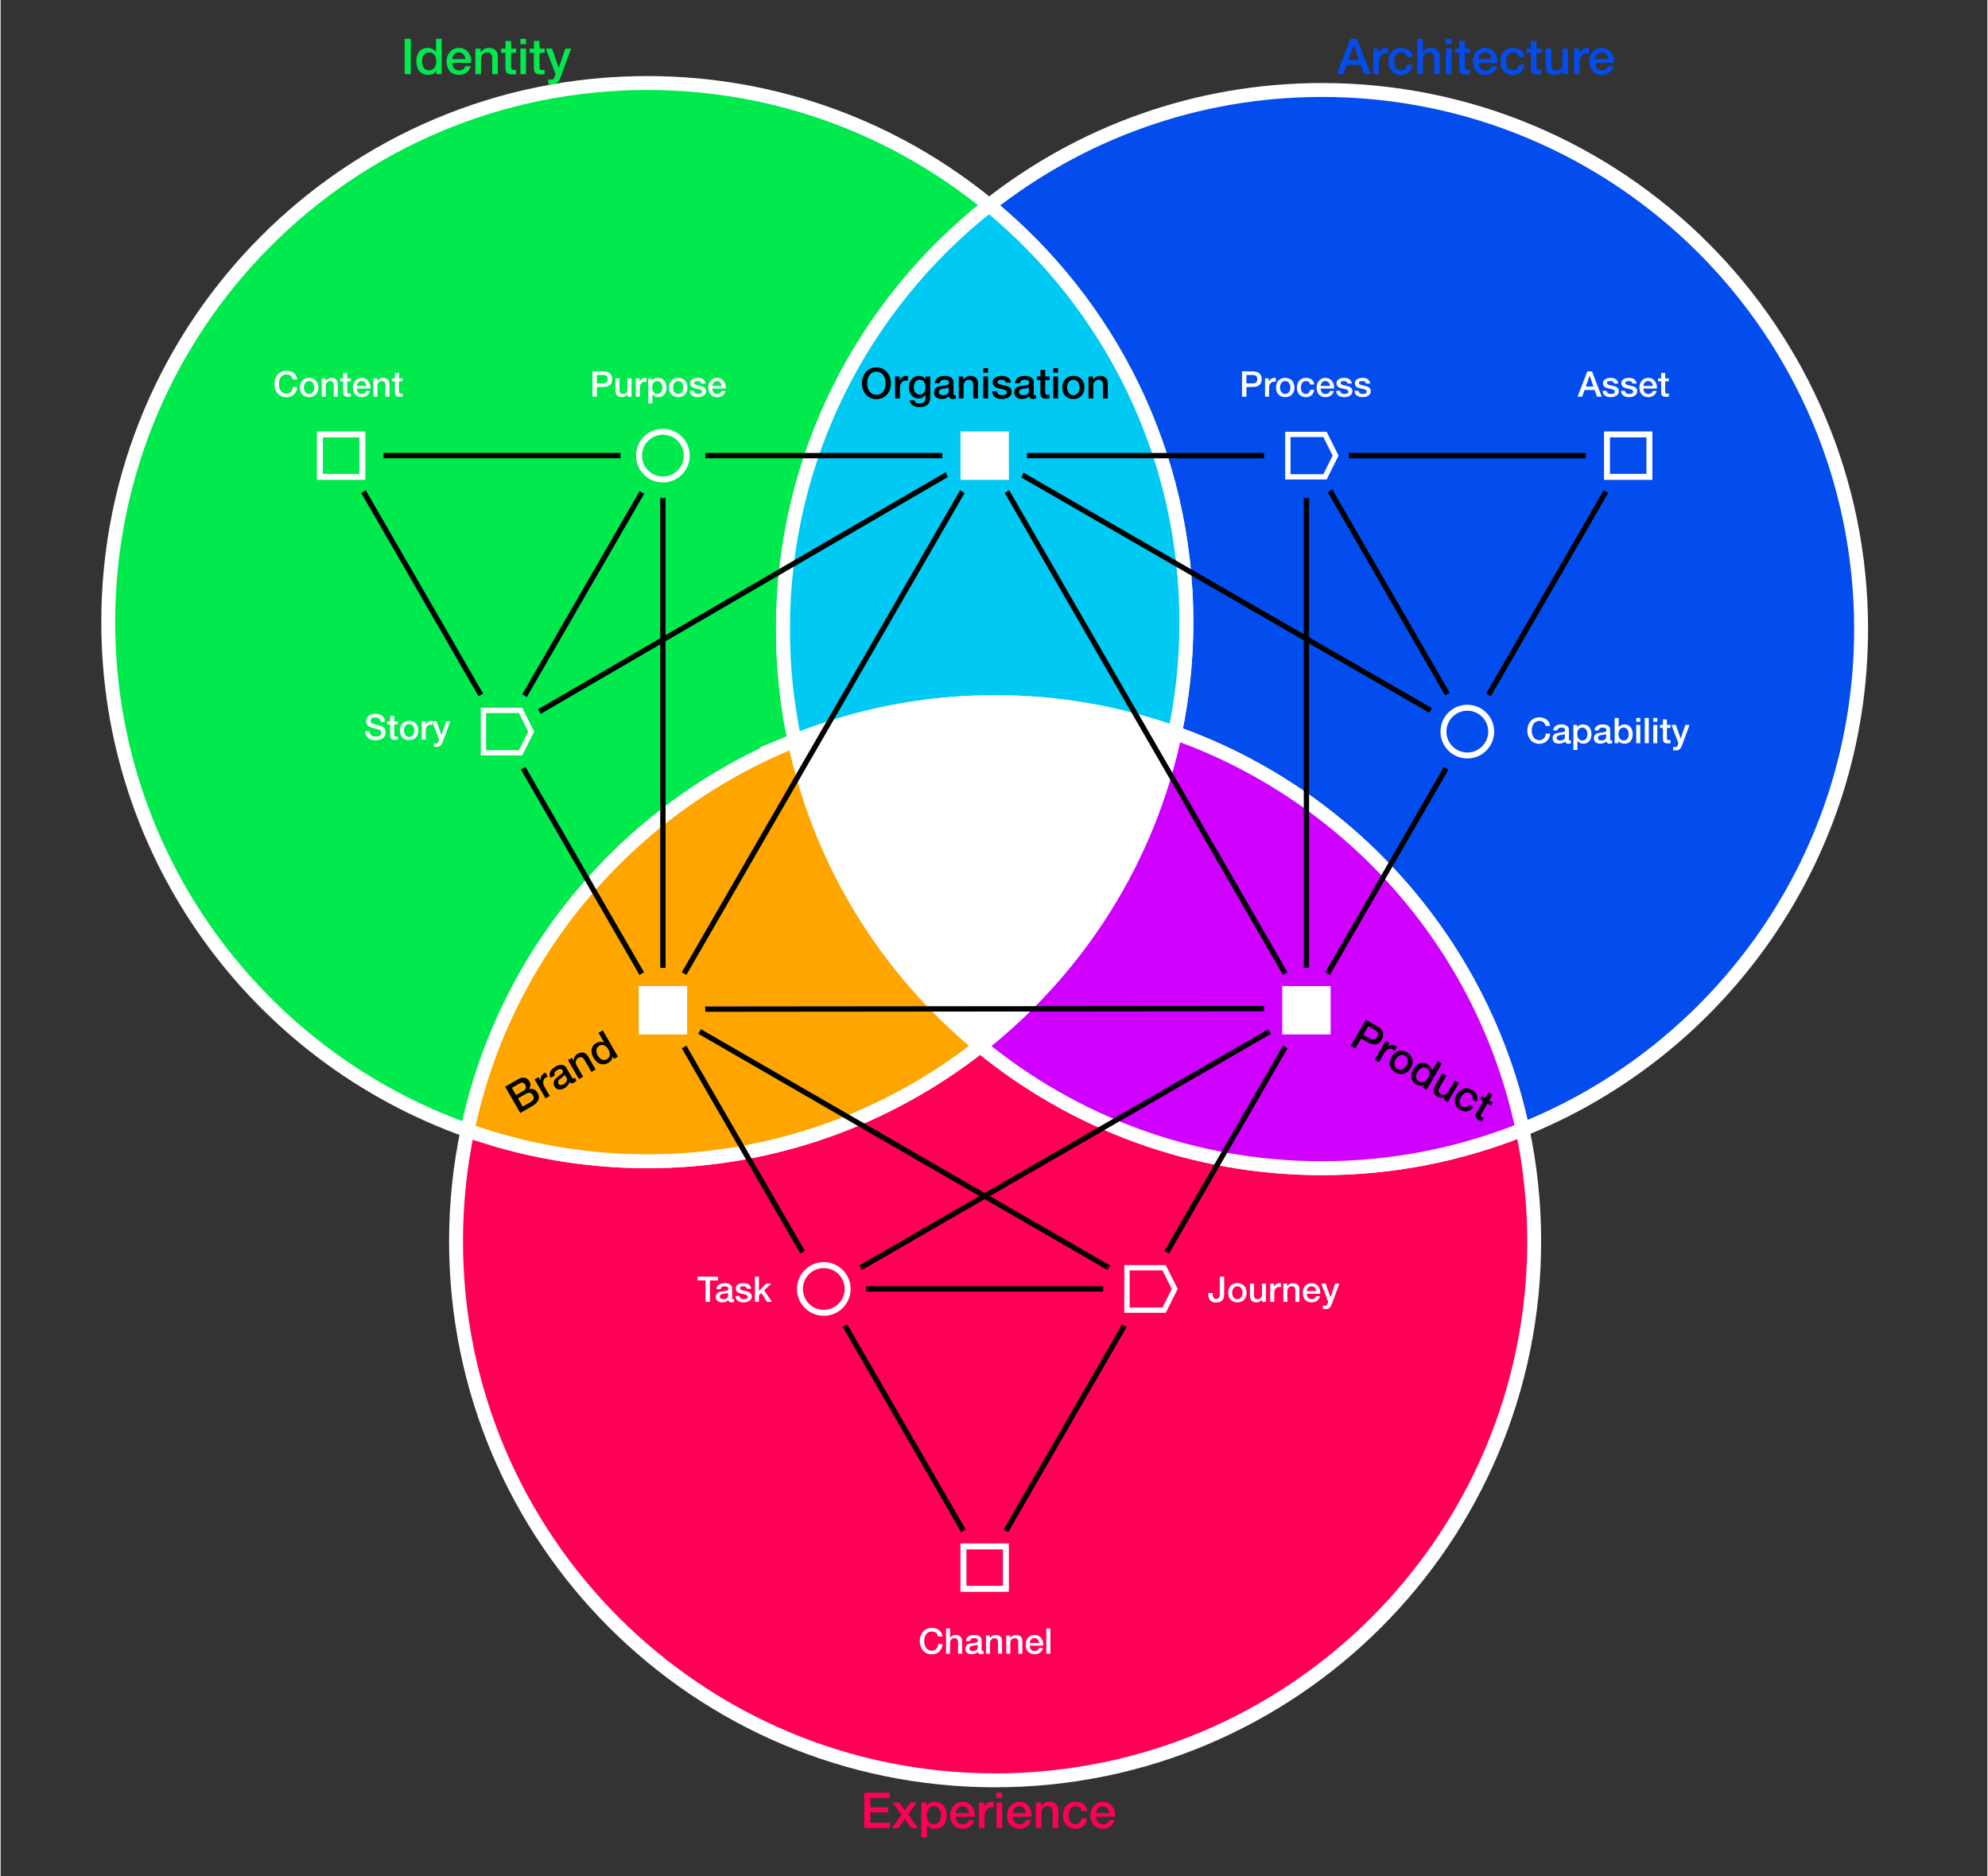 <?xml version="1.0" encoding="UTF-8"?><svg id="Layer_2" xmlns="http://www.w3.org/2000/svg" width="800" height="755" viewBox="0 0 600 566.6"><rect x="0" y="0" width="600" height="566.6" fill="#333333" stroke="none"/><defs><style>.cls-1,.cls-2,.cls-3,.cls-4{fill:none;}.cls-5,.cls-6,.cls-7{fill:#fff;}.cls-5,.cls-8,.cls-7,.cls-9,.cls-10,.cls-11,.cls-12,.cls-13,.cls-2,.cls-3,.cls-4{stroke-miterlimit:10;}.cls-5,.cls-8,.cls-7,.cls-9,.cls-10,.cls-11,.cls-12,.cls-13,.cls-2,.cls-4{stroke:#fff;}.cls-5,.cls-2{stroke-width:1.802px;}.cls-14,.cls-11{fill:#034cee;}.cls-15,.cls-9{fill:#00ea4e;}.cls-16,.cls-10{fill:#00caf4;}.cls-17,.cls-8{fill:orange;}.cls-18,.cls-12{fill:#ff0056;}.cls-19,.cls-13{fill:#cf00ff;}.cls-8,.cls-7,.cls-9,.cls-10,.cls-11,.cls-12,.cls-13{stroke-width:4.201px;}.cls-12{stroke-linecap:round;}.cls-3{stroke:#000;}.cls-3,.cls-4{stroke-width:1.602px;}</style></defs><g id="Layer_2-2"><g><path class="cls-12" d="M295.846,315.857c-27.687,21.781-62.583,34.809-100.543,34.809-19.048,0-37.318-3.302-54.307-9.314-2.258,10.804-3.46,21.996-3.46,33.471,0,89.911,72.887,162.798,162.798,162.798s162.798-72.887,162.798-162.798c0-11.57-1.227-22.85-3.522-33.738-18.722,7.509-39.141,11.681-60.547,11.681-39.181,0-75.124-13.849-103.216-36.91Z"/><path class="cls-11" d="M561.861,189.969c0-89.911-72.887-162.798-162.798-162.798-37.96,0-72.856,13.028-100.543,34.809,36.372,29.857,59.581,75.159,59.581,125.888,0,11.475-1.202,22.667-3.46,33.471,52.882,18.713,93.209,63.953,104.969,119.746,59.917-24.03,102.251-82.612,102.251-151.117Z"/><path class="cls-13" d="M354.641,221.339c-7.966,38.11-29.272,71.295-58.794,94.518,28.093,23.06,64.035,36.91,103.216,36.91,21.406,0,41.825-4.173,60.547-11.681-11.761-55.794-52.087-101.033-104.969-119.746Z"/><path class="cls-9" d="M239.787,223.707c-2.295-10.887-3.522-22.168-3.522-33.738,0-51.951,24.363-98.182,62.254-127.989-28.093-23.06-64.035-36.91-103.216-36.91-89.911,0-162.798,72.887-162.798,162.798,0,70.862,45.289,131.12,108.491,153.484,11.224-53.697,48.91-97.641,98.791-117.646Z"/><path class="cls-8" d="M295.846,315.857c-28.077-23.047-48.293-55.302-56.06-92.151-49.88,20.005-87.567,63.949-98.791,117.646,16.989,6.012,35.259,9.314,54.307,9.314,37.96,0,72.856-13.028,100.543-34.809Z"/><path class="cls-10" d="M236.265,189.969c0,11.57,1.227,22.85,3.522,33.738,18.722-7.509,39.141-11.681,60.547-11.681,19.048,0,37.318,3.302,54.307,9.314,2.258-10.804,3.46-21.996,3.46-33.471,0-50.729-23.209-96.032-59.581-125.888-37.891,29.807-62.254,76.038-62.254,127.989Z"/><path class="cls-7" d="M239.787,223.707c7.767,36.848,27.983,69.103,56.06,92.151,29.522-23.223,50.829-56.408,58.794-94.518-16.989-6.012-35.259-9.314-54.307-9.314-21.406,0-41.825,4.173-60.547,11.681Z"/></g><g><path d="M264.491,110.946c.683,0,1.296,.128,1.839,.384,.542,.257,1.001,.602,1.377,1.038,.376,.435,.664,.944,.865,1.525,.201,.581,.301,1.196,.301,1.845,0,.658-.101,1.277-.301,1.858s-.489,1.089-.865,1.525c-.376,.436-.835,.78-1.377,1.032-.543,.252-1.156,.378-1.839,.378s-1.297-.126-1.839-.378-1.002-.596-1.378-1.032c-.376-.435-.664-.944-.865-1.525s-.301-1.2-.301-1.858c0-.649,.1-1.264,.301-1.845,.201-.581,.489-1.089,.865-1.525,.376-.436,.835-.782,1.378-1.038,.542-.256,1.155-.384,1.839-.384Zm0,1.307c-.487,0-.908,.098-1.262,.295s-.643,.459-.865,.788c-.222,.329-.386,.703-.493,1.122s-.16,.846-.16,1.281,.053,.863,.16,1.282,.271,.793,.493,1.121c.222,.329,.51,.592,.865,.788s.775,.295,1.262,.295,.908-.098,1.262-.295c.354-.197,.642-.459,.864-.788,.222-.328,.387-.702,.494-1.121,.106-.419,.16-.846,.16-1.282s-.054-.862-.16-1.281c-.107-.419-.272-.793-.494-1.122-.222-.328-.51-.591-.864-.788-.355-.197-.775-.295-1.262-.295Z"/><path d="M270.13,113.688h1.371v1.282h.026c.043-.179,.126-.355,.25-.526,.124-.17,.273-.326,.448-.468,.175-.141,.369-.254,.583-.339,.213-.086,.431-.128,.653-.128,.171,0,.288,.005,.352,.013s.13,.017,.199,.026v1.409c-.103-.017-.207-.032-.314-.045-.107-.013-.212-.019-.314-.019-.248,0-.481,.05-.699,.148-.217,.099-.408,.243-.57,.436-.163,.192-.29,.429-.384,.711-.094,.282-.141,.606-.141,.973v3.152h-1.46v-6.625Z"/><path d="M280.765,119.967c0,1-.28,1.745-.839,2.236s-1.364,.737-2.415,.737c-.333,0-.669-.034-1.006-.103s-.645-.184-.922-.346c-.278-.163-.51-.376-.698-.641-.188-.265-.299-.589-.333-.974h1.46c.043,.205,.115,.372,.218,.5s.224,.228,.365,.301c.141,.072,.297,.12,.468,.141,.171,.021,.35,.032,.539,.032,.589,0,1.02-.145,1.294-.435,.273-.291,.41-.71,.41-1.256v-1.012h-.026c-.205,.367-.485,.653-.839,.858s-.737,.308-1.147,.308c-.53,0-.98-.092-1.352-.275-.372-.184-.679-.436-.922-.756-.243-.321-.421-.69-.532-1.108-.111-.419-.167-.867-.167-1.346,0-.444,.068-.867,.205-1.269,.137-.401,.333-.753,.59-1.057,.256-.303,.57-.545,.942-.724,.372-.179,.793-.269,1.262-.269,.419,0,.803,.088,1.153,.263,.35,.175,.619,.45,.807,.826h.026v-.91h1.461v6.279Zm-3.242-.807c.325,0,.6-.066,.826-.199s.41-.308,.551-.525c.141-.218,.243-.466,.308-.744,.064-.277,.096-.557,.096-.839s-.034-.555-.102-.82c-.069-.265-.173-.5-.314-.705-.141-.205-.325-.367-.551-.487-.227-.119-.498-.179-.814-.179-.325,0-.598,.068-.82,.205s-.401,.314-.538,.532-.235,.466-.295,.744c-.06,.277-.09,.553-.09,.826s.034,.54,.102,.801,.173,.493,.314,.698c.141,.205,.32,.372,.538,.5,.218,.128,.48,.192,.788,.192Z"/><path d="M287.787,118.84c0,.179,.023,.308,.071,.384,.046,.077,.138,.115,.275,.115h.152c.06,0,.129-.008,.206-.026v1.013c-.052,.017-.119,.036-.2,.057s-.163,.041-.248,.058c-.086,.017-.171,.03-.257,.038-.086,.009-.159,.013-.219,.013-.298,0-.546-.06-.742-.179s-.325-.329-.384-.628c-.292,.282-.649,.487-1.07,.615-.423,.128-.832,.192-1.224,.192-.3,0-.586-.041-.859-.121-.273-.081-.514-.201-.724-.359-.209-.158-.376-.359-.499-.602-.124-.243-.186-.527-.186-.852,0-.41,.075-.743,.225-1,.149-.256,.346-.457,.589-.602,.243-.145,.516-.25,.821-.314,.302-.064,.609-.113,.916-.148,.265-.051,.517-.087,.757-.109,.238-.021,.45-.057,.634-.108,.184-.052,.327-.13,.436-.237,.106-.107,.159-.267,.159-.481,0-.188-.044-.342-.133-.461-.09-.12-.2-.212-.334-.276-.131-.064-.279-.106-.442-.128-.163-.021-.315-.032-.461-.032-.411,0-.749,.086-1.012,.257-.265,.17-.415,.435-.449,.794h-1.461c.026-.427,.128-.782,.308-1.064,.179-.282,.408-.508,.685-.679s.592-.29,.943-.359,.709-.103,1.076-.103c.325,0,.644,.034,.961,.103,.315,.068,.599,.179,.851,.333s.455,.352,.609,.596c.154,.243,.231,.54,.231,.891v3.408Zm-1.462-1.845c-.221,.145-.494,.233-.82,.263-.325,.03-.649,.075-.974,.135-.154,.026-.302,.062-.448,.109s-.273,.111-.384,.192c-.112,.081-.199,.188-.263,.321-.065,.132-.096,.293-.096,.48,0,.163,.046,.299,.14,.41,.095,.111,.209,.199,.34,.262,.133,.064,.277,.109,.436,.135,.159,.026,.3,.039,.43,.039,.163,0,.338-.021,.526-.064,.188-.042,.365-.115,.532-.217,.167-.103,.304-.233,.415-.391,.113-.158,.167-.352,.167-.583v-1.089Z"/><path d="M289.362,113.688h1.384v.974l.026,.026c.222-.367,.512-.655,.872-.865,.359-.209,.756-.314,1.191-.314,.727,0,1.298,.188,1.717,.564,.418,.376,.628,.94,.628,1.692v4.549h-1.461v-4.164c-.017-.521-.128-.899-.333-1.134-.205-.235-.526-.352-.961-.352-.248,0-.47,.045-.666,.135s-.363,.214-.499,.372-.244,.344-.32,.557c-.077,.214-.116,.44-.116,.679v3.908h-1.461v-6.625Z"/><path d="M296.756,111.164h1.461v1.384h-1.461v-1.384Zm0,2.524h1.461v6.625h-1.461v-6.625Z"/><path d="M300.907,118.186c.043,.428,.205,.726,.486,.897,.282,.171,.619,.256,1.013,.256,.137,0,.292-.01,.467-.032s.34-.062,.493-.122c.154-.059,.281-.147,.379-.262,.098-.116,.143-.267,.135-.455-.008-.188-.077-.342-.205-.461-.128-.119-.292-.215-.493-.288-.2-.072-.429-.135-.685-.186s-.517-.107-.782-.166c-.273-.06-.535-.132-.788-.218-.251-.086-.478-.201-.679-.346-.2-.145-.361-.331-.481-.557-.119-.226-.179-.506-.179-.839,0-.359,.088-.66,.263-.903s.397-.44,.666-.59c.269-.149,.568-.254,.896-.314,.33-.059,.643-.09,.943-.09,.341,0,.667,.036,.98,.109,.312,.072,.593,.19,.846,.352,.251,.162,.461,.374,.628,.634,.166,.261,.271,.575,.314,.942h-1.525c-.069-.35-.229-.585-.481-.705-.252-.119-.54-.179-.866-.179-.102,0-.224,.008-.365,.026s-.273,.05-.397,.096c-.124,.047-.228,.116-.313,.205s-.128,.207-.128,.352c0,.179,.063,.324,.186,.435,.124,.111,.286,.203,.486,.275,.201,.073,.43,.135,.686,.186s.52,.107,.795,.166c.264,.06,.525,.133,.781,.218,.257,.086,.485,.201,.686,.346,.2,.145,.363,.329,.487,.551,.123,.223,.186,.496,.186,.82,0,.393-.09,.726-.269,1-.179,.274-.413,.496-.699,.666-.287,.171-.605,.295-.955,.372-.35,.077-.696,.115-1.038,.115-.418,0-.805-.047-1.159-.141-.355-.094-.662-.237-.923-.43-.261-.192-.465-.431-.614-.717-.15-.286-.229-.626-.238-1.019h1.461Z"/><path d="M312.004,118.84c0,.179,.023,.308,.071,.384,.046,.077,.139,.115,.275,.115h.153c.059,0,.128-.008,.205-.026v1.013c-.051,.017-.118,.036-.199,.057s-.164,.041-.249,.058c-.086,.017-.171,.03-.257,.038-.086,.009-.159,.013-.218,.013-.299,0-.546-.06-.744-.179-.196-.119-.324-.329-.384-.628-.291,.282-.648,.487-1.07,.615-.423,.128-.831,.192-1.224,.192-.299,0-.585-.041-.858-.121-.273-.081-.515-.201-.724-.359-.21-.158-.376-.359-.501-.602-.123-.243-.186-.527-.186-.852,0-.41,.075-.743,.224-1,.149-.256,.346-.457,.59-.602,.243-.145,.516-.25,.82-.314s.609-.113,.917-.148c.264-.051,.516-.087,.756-.109,.239-.021,.45-.057,.634-.108,.184-.052,.328-.13,.436-.237,.106-.107,.16-.267,.16-.481,0-.188-.045-.342-.135-.461-.09-.12-.2-.212-.333-.276s-.281-.106-.442-.128c-.163-.021-.316-.032-.462-.032-.41,0-.748,.086-1.012,.257-.265,.17-.415,.435-.448,.794h-1.461c.025-.427,.128-.782,.308-1.064,.179-.282,.408-.508,.685-.679s.591-.29,.942-.359,.709-.103,1.076-.103c.325,0,.645,.034,.961,.103s.6,.179,.852,.333,.455,.352,.609,.596c.153,.243,.23,.54,.23,.891v3.408Zm-1.461-1.845c-.222,.145-.495,.233-.82,.263-.325,.03-.65,.075-.974,.135-.154,.026-.303,.062-.448,.109-.146,.047-.274,.111-.385,.192-.111,.081-.198,.188-.263,.321-.064,.132-.096,.293-.096,.48,0,.163,.047,.299,.141,.41s.208,.199,.34,.262c.132,.064,.277,.109,.436,.135,.157,.026,.3,.039,.429,.039,.163,0,.338-.021,.526-.064,.188-.042,.365-.115,.532-.217,.167-.103,.306-.233,.416-.391,.112-.158,.167-.352,.167-.583v-1.089Z"/><path d="M312.913,113.688h1.102v-1.986h1.461v1.986h1.32v1.089h-1.32v3.537c0,.154,.006,.286,.019,.397,.014,.111,.043,.205,.09,.282,.047,.077,.118,.135,.212,.173,.094,.039,.222,.058,.385,.058,.102,0,.204-.002,.308-.006,.102-.004,.204-.019,.308-.045v1.127c-.163,.017-.321,.034-.474,.052-.154,.017-.312,.026-.474,.026-.384,0-.693-.036-.929-.109-.235-.072-.418-.179-.551-.32-.132-.141-.222-.319-.269-.532-.047-.214-.075-.457-.083-.73v-3.908h-1.102v-1.089Z"/><path d="M317.885,111.164h1.461v1.384h-1.461v-1.384Zm0,2.524h1.461v6.625h-1.461v-6.625Z"/><path d="M323.972,120.493c-.53,0-1.002-.088-1.416-.263-.415-.175-.765-.416-1.051-.724s-.504-.675-.654-1.102c-.149-.427-.224-.897-.224-1.409,0-.504,.075-.97,.224-1.397,.15-.427,.368-.795,.654-1.102,.286-.307,.636-.549,1.051-.724,.414-.175,.886-.263,1.416-.263s1.001,.088,1.415,.263c.415,.175,.764,.417,1.051,.724,.286,.308,.504,.675,.654,1.102,.149,.427,.224,.893,.224,1.397,0,.513-.075,.982-.224,1.409-.15,.428-.368,.795-.654,1.102-.287,.308-.636,.549-1.051,.724-.414,.175-.886,.263-1.415,.263Zm0-1.153c.324,0,.606-.068,.846-.205,.239-.137,.435-.316,.589-.538,.153-.222,.267-.472,.339-.75,.073-.277,.109-.562,.109-.852,0-.282-.036-.564-.109-.846-.072-.282-.186-.532-.339-.75-.154-.218-.35-.395-.589-.532-.24-.137-.521-.205-.846-.205s-.607,.068-.846,.205c-.24,.137-.436,.314-.59,.532-.153,.218-.267,.468-.339,.75-.073,.282-.109,.564-.109,.846,0,.29,.036,.575,.109,.852,.072,.278,.186,.528,.339,.75,.154,.222,.35,.401,.59,.538,.239,.137,.52,.205,.846,.205Z"/><path d="M328.533,113.688h1.384v.974l.026,.026c.222-.367,.512-.655,.872-.865,.359-.209,.756-.314,1.191-.314,.727,0,1.298,.188,1.717,.564,.418,.376,.628,.94,.628,1.692v4.549h-1.461v-4.164c-.017-.521-.128-.899-.333-1.134-.205-.235-.526-.352-.961-.352-.248,0-.47,.045-.666,.135s-.363,.214-.499,.372-.244,.344-.32,.557c-.077,.214-.116,.44-.116,.679v3.908h-1.461v-6.625Z"/></g><g><path d="M412.318,307.927l3.495,2.019c.562,.324,.974,.671,1.234,1.039,.262,.368,.419,.729,.47,1.084,.051,.355,.028,.697-.068,1.026s-.215,.616-.356,.86-.328,.488-.563,.732c-.236,.244-.519,.433-.853,.566-.333,.133-.724,.177-1.171,.13-.446-.046-.951-.231-1.513-.556l-2.109-1.217-1.755,3.041-1.387-.801,4.575-7.924Zm-.779,4.552l2.031,1.173c.155,.09,.326,.16,.515,.209,.188,.049,.38,.064,.575,.043,.194-.021,.383-.09,.563-.208,.18-.117,.345-.301,.49-.553,.149-.259,.237-.494,.261-.708,.024-.213,.001-.406-.067-.578-.067-.172-.172-.324-.314-.455-.142-.131-.304-.25-.489-.357l-2.053-1.186-1.512,2.618Z"/><path d="M418.279,314.284l1.188,.686-.64,1.11,.023,.014c.126-.135,.286-.245,.479-.331,.193-.087,.399-.147,.622-.181,.223-.034,.448-.034,.675-.002,.228,.033,.438,.104,.63,.216,.148,.086,.248,.148,.299,.188,.052,.04,.104,.079,.16,.121l-.705,1.221c-.08-.067-.164-.131-.249-.196-.087-.065-.173-.122-.263-.174-.214-.123-.44-.197-.678-.221s-.477,.006-.712,.092c-.237,.086-.467,.227-.688,.424-.222,.197-.425,.455-.609,.773l-1.576,2.73-1.266-.731,3.312-5.737Z"/><path d="M421.214,323.836c-.459-.265-.824-.578-1.095-.935-.272-.36-.456-.744-.549-1.153-.094-.409-.099-.836-.016-1.281,.084-.445,.254-.889,.511-1.333,.252-.437,.55-.803,.893-1.098,.344-.295,.716-.504,1.117-.628,.401-.123,.825-.156,1.272-.101,.446,.055,.899,.216,1.358,.481,.458,.264,.824,.577,1.094,.935,.272,.359,.455,.742,.549,1.152,.095,.409,.1,.836,.016,1.282-.084,.444-.251,.885-.504,1.321-.257,.444-.557,.813-.9,1.108s-.715,.504-1.117,.628c-.403,.123-.825,.157-1.272,.101-.445-.055-.899-.216-1.357-.48Zm.577-.999c.282,.162,.558,.244,.835,.245,.274,.001,.535-.056,.779-.171,.244-.116,.467-.275,.667-.48,.202-.204,.376-.432,.521-.683,.141-.245,.25-.507,.327-.787,.08-.281,.106-.554,.082-.819-.025-.266-.106-.517-.244-.756-.141-.238-.349-.438-.631-.6-.282-.163-.56-.244-.834-.246-.276-.001-.535,.054-.777,.166-.243,.113-.465,.272-.668,.48-.204,.208-.377,.434-.518,.678-.145,.251-.255,.516-.331,.793-.077,.276-.104,.55-.081,.819,.023,.27,.102,.523,.242,.761,.138,.238,.348,.438,.63,.601Z"/><path d="M430.659,329.081l-1.199-.692,.448-.777-.022-.013c-.362,.235-.748,.331-1.156,.287s-.795-.17-1.156-.38c-.452-.261-.8-.567-1.045-.921s-.398-.731-.463-1.134c-.064-.4-.044-.821,.062-1.259,.105-.437,.281-.871,.528-1.3,.299-.517,.629-.925,.988-1.22,.358-.297,.724-.499,1.098-.609,.373-.109,.745-.136,1.11-.077,.367,.058,.705,.177,1.015,.357,.177,.102,.349,.223,.516,.364,.165,.14,.311,.296,.44,.468,.127,.172,.228,.358,.308,.555,.077,.199,.121,.403,.126,.614l.023,.013,1.691-2.93,1.265,.731-4.575,7.923Zm-2.796-5.358c-.141,.245-.248,.504-.322,.776-.074,.273-.1,.539-.076,.8,.022,.26,.1,.503,.238,.729,.135,.226,.34,.418,.613,.576,.282,.163,.558,.244,.829,.243s.528-.06,.769-.178,.462-.278,.664-.483c.2-.203,.374-.432,.519-.683,.367-.636,.512-1.214,.432-1.734-.08-.519-.364-.92-.852-1.201-.296-.171-.581-.254-.855-.25-.274,.005-.532,.069-.775,.189-.243,.122-.463,.291-.662,.507-.198,.216-.372,.453-.521,.711Z"/><path d="M437.073,332.784l-1.243-.717,.461-.799-.022-.013c-.322,.198-.687,.296-1.095,.293-.407-.004-.77-.097-1.087-.281-.755-.436-1.194-.937-1.315-1.506-.12-.567,.036-1.229,.472-1.984l2.101-3.639,1.266,.73-2.03,3.518c-.291,.503-.401,.913-.326,1.232,.072,.319,.282,.578,.631,.779,.266,.153,.51,.241,.735,.262,.224,.022,.432-.004,.623-.077,.189-.073,.363-.191,.522-.357,.16-.164,.303-.358,.432-.58l1.922-3.329,1.265,.73-3.312,5.737Z"/><path d="M444.481,331.971c.153-.386,.166-.735,.038-1.051s-.371-.577-.726-.781c-.163-.094-.352-.167-.57-.218-.217-.052-.446-.046-.689,.016-.243,.063-.494,.198-.753,.408-.261,.211-.515,.534-.767,.971-.137,.237-.245,.49-.326,.758-.081,.269-.115,.531-.099,.786,.015,.255,.086,.496,.212,.722,.126,.226,.326,.417,.6,.576,.37,.214,.741,.275,1.115,.185,.372-.091,.708-.325,1.007-.706l1.265,.73c-.55,.68-1.163,1.087-1.838,1.224-.678,.139-1.385-.007-2.125-.434-.45-.261-.805-.566-1.062-.917s-.428-.725-.512-1.124-.084-.815,.003-1.248,.253-.86,.496-1.283c.248-.429,.54-.798,.876-1.106,.337-.309,.702-.534,1.1-.675,.396-.141,.815-.19,1.259-.146s.902,.202,1.376,.477c.332,.192,.624,.417,.875,.675,.25,.259,.443,.539,.578,.844,.135,.306,.202,.63,.2,.974-.001,.345-.09,.703-.266,1.075l-1.265-.73Z"/><path d="M447.309,331.043l.954,.552,.993-1.72,1.266,.73-.994,1.72,1.144,.66-.544,.944-1.144-.66-1.769,3.063c-.076,.133-.137,.251-.181,.354-.045,.103-.066,.199-.064,.289s.034,.175,.097,.255c.062,.08,.164,.162,.304,.243,.089,.051,.178,.1,.269,.148,.091,.047,.187,.086,.29,.115l-.564,.977c-.149-.067-.295-.131-.437-.193-.142-.063-.283-.133-.423-.215-.333-.192-.583-.379-.751-.559-.167-.18-.272-.365-.316-.554-.044-.188-.034-.386,.032-.594,.066-.209,.164-.434,.293-.675l1.954-3.385-.954-.551,.544-.944Z"/></g><g><path d="M152.363,328.169l3.85-2.223c.711-.41,1.374-.576,1.992-.497,.617,.077,1.115,.444,1.495,1.103,.231,.399,.331,.8,.298,1.196-.031,.398-.184,.781-.456,1.145l.013,.022c.547-.178,1.051-.161,1.51,.053s.844,.59,1.156,1.13c.179,.311,.291,.633,.336,.967s.005,.667-.118,1c-.124,.334-.337,.664-.641,.993-.304,.327-.711,.639-1.222,.934l-3.639,2.101-4.575-7.924Zm3.303,2.517l2.264-1.307c.333-.193,.556-.446,.669-.763s.067-.654-.138-1.008c-.23-.399-.493-.623-.786-.671-.294-.047-.629,.039-1.006,.257l-2.264,1.307,1.262,2.186Zm2.006,3.475l2.452-1.416c.422-.243,.686-.542,.793-.896,.107-.352,.045-.729-.186-1.127-.226-.392-.517-.627-.871-.703-.355-.077-.744,.007-1.165,.25l-2.453,1.416,1.429,2.476Z"/><path d="M161.26,325.948l1.187-.685,.641,1.11,.022-.014c-.053-.176-.068-.369-.046-.58,.022-.21,.074-.419,.155-.629,.081-.211,.193-.406,.335-.586,.142-.181,.31-.326,.502-.438,.148-.084,.252-.141,.311-.165,.06-.024,.122-.05,.185-.077l.705,1.221c-.098,.035-.196,.076-.294,.119-.1,.041-.193,.088-.282,.139-.215,.124-.391,.284-.531,.477-.14,.195-.231,.416-.276,.663-.044,.247-.036,.517,.023,.808,.059,.292,.181,.596,.365,.915l1.576,2.73-1.265,.73-3.312-5.737Z"/><path d="M172.546,325.38c.09,.155,.174,.254,.253,.298,.079,.043,.178,.03,.296-.039,.038-.021,.081-.047,.133-.077,.052-.029,.106-.071,.165-.124l.506,.876c-.035,.042-.083,.09-.143,.15-.059,.058-.123,.116-.188,.174-.066,.057-.133,.111-.202,.162-.07,.05-.131,.091-.182,.12-.259,.15-.504,.222-.733,.217-.23-.006-.446-.123-.647-.352-.111,.389-.317,.746-.619,1.068-.302,.323-.624,.582-.964,.779-.259,.149-.527,.257-.805,.322-.277,.069-.546,.084-.806,.052-.261-.031-.505-.123-.734-.271-.229-.149-.424-.365-.587-.645-.205-.356-.307-.68-.306-.977s.071-.569,.21-.817c.138-.248,.322-.476,.553-.683,.231-.205,.471-.401,.721-.585,.203-.176,.404-.334,.6-.472,.196-.138,.361-.275,.495-.412,.133-.136,.219-.277,.259-.422,.04-.146,.005-.312-.101-.497-.094-.162-.21-.272-.347-.331-.138-.059-.28-.083-.426-.072-.147,.009-.296,.047-.447,.111-.152,.06-.29,.129-.416,.202-.355,.204-.605,.447-.749,.728s-.141,.585,.009,.912l-1.265,.731c-.192-.384-.281-.742-.266-1.076s.099-.643,.254-.931c.155-.287,.368-.546,.637-.781s.562-.443,.881-.627c.281-.163,.576-.293,.883-.392,.308-.099,.61-.145,.905-.138,.295,.007,.57,.078,.824,.212,.255,.135,.47,.352,.645,.656l1.704,2.952Zm-2.188-.869c-.119,.238-.312,.45-.579,.638-.266,.188-.525,.39-.776,.604-.12,.099-.231,.205-.334,.319-.103,.113-.181,.233-.237,.358-.056,.126-.078,.262-.067,.409s.063,.302,.157,.464c.081,.142,.19,.236,.327,.285,.138,.049,.279,.069,.425,.058,.147-.01,.295-.045,.445-.101,.15-.057,.28-.118,.391-.181,.14-.081,.282-.188,.423-.318,.142-.131,.259-.283,.352-.455,.092-.173,.148-.354,.165-.547,.017-.192-.032-.388-.147-.588l-.545-.944Z"/><path d="M171.336,320.131l1.199-.691,.487,.844,.035,.008c.008-.429,.116-.823,.322-1.184,.205-.362,.497-.651,.875-.869,.629-.363,1.218-.486,1.769-.37,.55,.116,1.014,.501,1.39,1.151l2.274,3.94-1.265,.73-2.082-3.607c-.275-.441-.561-.714-.855-.815-.295-.1-.631-.042-1.009,.176-.214,.124-.384,.273-.509,.448-.126,.177-.208,.368-.247,.572-.04,.205-.039,.419,.001,.643,.041,.223,.12,.438,.24,.645l1.954,3.385-1.265,.73-3.312-5.737Z"/><path d="M186.422,319.071l-1.199,.691-.448-.777-.022,.013c.021,.432-.088,.813-.331,1.145s-.544,.604-.907,.813c-.452,.26-.891,.408-1.319,.443-.429,.035-.833-.02-1.213-.166-.38-.145-.733-.372-1.06-.683-.327-.309-.614-.679-.862-1.107-.299-.518-.487-1.007-.564-1.464-.077-.459-.07-.878,.022-1.257,.092-.379,.255-.711,.489-.999,.234-.288,.505-.521,.816-.701,.178-.102,.368-.191,.572-.265,.204-.072,.413-.122,.626-.145,.213-.024,.424-.021,.635,.01s.409,.097,.594,.196l.022-.013-1.691-2.93,1.265-.73,4.575,7.924Zm-6.038-.259c.141,.244,.311,.467,.511,.667,.199,.2,.418,.357,.653,.465,.237,.111,.487,.164,.751,.16s.532-.086,.806-.244c.281-.162,.489-.36,.624-.598,.136-.235,.212-.486,.23-.755,.019-.266-.01-.537-.086-.813-.076-.278-.187-.542-.332-.795-.367-.636-.796-1.049-1.285-1.239-.49-.191-.979-.145-1.467,.137-.296,.171-.511,.376-.643,.615-.133,.24-.208,.495-.224,.765-.017,.271,.019,.546,.106,.826,.089,.281,.206,.55,.356,.808Z"/></g><line class="cls-3" x1="297.003" y1="136.777" x2="151.693" y2="221.281"/><line class="cls-3" x1="297.003" y1="136.777" x2="442.94" y2="220.93"/><line class="cls-3" x1="200.011" y1="305.083" x2="200.011" y2="137.591"/><line class="cls-3" x1="394.353" y1="305.083" x2="394.353" y2="137.591"/><line class="cls-3" x1="248.597" y1="389.236" x2="345.769" y2="389.236"/><line class="cls-3" x1="248.597" y1="389.236" x2="394.355" y2="305.083"/><line class="cls-3" x1="200.011" y1="305.083" x2="345.769" y2="389.236"/><polyline class="cls-3" points="102.839 136.777 151.431 220.939 200.308 305.598 248.274 388.676 297.183 473.389 346.195 388.498 394.16 305.419 442.845 221.095 491.526 136.776"/><line class="cls-3" x1="394.887" y1="136.777" x2="443.478" y2="220.939"/><polygon class="cls-3" points="394.057 304.568 346.092 221.489 297.183 136.776 248.171 221.667 200.205 304.746 394.057 304.568"/><polyline class="cls-3" points="151.693 221.393 164.013 200.053 176.07 179.169 188.308 157.972 200.546 136.776"/><g><circle class="cls-15" cx="151.425" cy="220.93" r="12.814"/><polygon class="cls-4" points="145.82 227.337 157.032 227.337 160.235 220.93 157.032 214.523 145.82 214.523 145.82 227.337"/></g><polyline class="cls-3" points="491.526 137.591 395.852 137.591 297.003 137.591 199.935 137.591 102.839 137.591"/><g><circle class="cls-14" cx="394.355" cy="137.591" r="12.814"/><polygon class="cls-4" points="388.749 143.998 399.961 143.998 403.164 137.591 399.961 131.184 388.749 131.184 388.749 143.998"/></g><g><circle class="cls-18" cx="345.769" cy="389.236" r="12.814"/><polygon class="cls-4" points="340.163 395.643 351.375 395.643 354.578 389.236 351.375 382.829 340.163 382.829 340.163 395.643"/></g><g><circle class="cls-18" cx="248.597" cy="389.236" r="12.814"/><circle class="cls-2" cx="248.597" cy="389.236" r="7.208"/></g><g><circle class="cls-15" cx="200.011" cy="137.591" r="12.814"/><circle class="cls-2" cx="200.011" cy="137.591" r="7.208"/></g><g><circle class="cls-14" cx="442.94" cy="220.93" r="12.814"/><circle class="cls-2" cx="442.94" cy="220.93" r="7.208"/></g><g><circle class="cls-15" cx="102.839" cy="137.591" r="12.814"/><rect class="cls-2" x="96.433" y="131.184" width="12.814" height="12.814" transform="translate(205.679 275.182) rotate(180)"/></g><g><circle class="cls-14" cx="491.526" cy="137.591" r="12.814"/><rect class="cls-2" x="485.119" y="131.184" width="12.814" height="12.814" transform="translate(983.052 275.182) rotate(180)"/></g><g><circle class="cls-18" cx="297.183" cy="473.389" r="12.814"/><rect class="cls-2" x="290.776" y="466.982" width="12.814" height="12.814" transform="translate(594.366 946.778) rotate(180)"/></g><g><circle class="cls-17" cx="200.011" cy="305.083" r="12.814"/><rect class="cls-5" x="193.604" y="298.676" width="12.814" height="12.814" transform="translate(400.022 610.166) rotate(180)"/></g><g><circle class="cls-19" cx="394.355" cy="305.083" r="12.814"/><rect class="cls-5" x="387.948" y="298.676" width="12.814" height="12.814" transform="translate(788.709 610.166) rotate(180)"/></g><g><circle class="cls-16" cx="297.183" cy="137.591" r="12.814"/><rect class="cls-5" x="290.776" y="131.184" width="12.814" height="12.814" transform="translate(594.366 275.182) rotate(180)"/></g><g><path class="cls-6" d="M88.245,114.579c-.057-.221-.136-.423-.235-.608s-.228-.345-.384-.481c-.156-.135-.34-.24-.55-.315s-.454-.112-.732-.112c-.406,0-.756,.082-1.052,.246s-.535,.383-.721,.657c-.185,.274-.322,.586-.411,.934s-.133,.704-.133,1.068,.044,.719,.133,1.068,.226,.66,.411,.934c.185,.274,.425,.493,.721,.656s.646,.246,1.052,.246c.299,0,.563-.052,.79-.155s.423-.246,.587-.427,.292-.393,.385-.636c.092-.242,.153-.502,.181-.779h1.302c-.028,.456-.126,.872-.294,1.25-.167,.377-.393,.703-.678,.977-.285,.274-.619,.485-1.004,.635-.385,.15-.808,.224-1.271,.224-.569,0-1.08-.105-1.532-.315-.453-.21-.835-.496-1.148-.86-.313-.363-.554-.786-.721-1.271-.167-.484-.251-1-.251-1.548,0-.541,.084-1.054,.251-1.538,.167-.484,.407-.908,.721-1.271,.313-.363,.696-.651,1.148-.864,.452-.214,.962-.321,1.532-.321,.428,0,.83,.059,1.207,.176,.377,.117,.71,.288,.998,.513,.288,.224,.521,.496,.699,.817,.178,.32,.288,.687,.331,1.1h-1.335Z"/><path class="cls-6" d="M93.168,119.929c-.442,0-.835-.073-1.18-.219-.346-.146-.638-.347-.876-.603-.238-.257-.42-.563-.544-.919-.125-.356-.187-.747-.187-1.174,0-.42,.063-.808,.187-1.164,.124-.356,.306-.662,.544-.918,.238-.256,.53-.457,.876-.603,.345-.146,.738-.219,1.18-.219s.834,.073,1.18,.219c.345,.146,.637,.347,.875,.603,.238,.257,.42,.563,.544,.918,.125,.356,.187,.744,.187,1.164,0,.427-.063,.819-.187,1.174-.125,.356-.306,.662-.544,.919-.239,.256-.53,.457-.875,.603-.346,.146-.739,.219-1.18,.219Zm0-.961c.27,0,.505-.057,.704-.171s.363-.263,.491-.448c.128-.185,.223-.394,.283-.625,.06-.231,.091-.468,.091-.71,0-.235-.03-.47-.091-.705s-.155-.443-.283-.625c-.128-.181-.292-.329-.491-.443-.199-.114-.434-.171-.704-.171s-.506,.057-.705,.171c-.2,.114-.363,.262-.491,.443s-.223,.389-.283,.625-.091,.47-.091,.705c0,.242,.03,.479,.091,.71,.06,.231,.155,.44,.283,.625s.291,.335,.491,.448c.199,.114,.434,.171,.705,.171Z"/><path class="cls-6" d="M96.969,114.259h1.153v.811l.021,.021c.185-.306,.427-.546,.726-.721,.299-.175,.63-.262,.993-.262,.605,0,1.082,.157,1.431,.47,.349,.313,.523,.783,.523,1.41v3.791h-1.217v-3.47c-.015-.434-.107-.749-.277-.945-.171-.196-.438-.294-.801-.294-.207,0-.392,.038-.555,.112-.164,.075-.303,.178-.417,.31-.114,.132-.203,.287-.267,.465-.064,.178-.096,.367-.096,.566v3.257h-1.217v-5.521Z"/><path class="cls-6" d="M102.543,114.259h.918v-1.655h1.217v1.655h1.1v.908h-1.1v2.947c0,.128,.005,.239,.016,.331,.01,.093,.035,.171,.075,.235,.039,.064,.098,.112,.176,.144,.078,.032,.185,.048,.32,.048,.086,0,.171-.002,.257-.005s.17-.016,.256-.038v.94c-.135,.014-.267,.028-.395,.042-.128,.015-.26,.021-.395,.021-.321,0-.579-.03-.774-.091-.196-.06-.349-.149-.459-.267-.111-.117-.185-.265-.224-.443-.039-.178-.062-.381-.069-.608v-3.257h-.918v-.908Z"/><path class="cls-6" d="M107.605,117.334c0,.214,.03,.42,.091,.619,.06,.199,.151,.374,.272,.523,.121,.15,.274,.269,.459,.358,.185,.089,.406,.133,.662,.133,.356,0,.642-.077,.86-.23,.217-.153,.379-.383,.486-.689h1.153c-.064,.299-.175,.566-.331,.801-.157,.235-.346,.433-.566,.593s-.468,.281-.742,.363c-.274,.082-.56,.123-.86,.123-.434,0-.819-.071-1.153-.214s-.617-.342-.849-.598c-.231-.256-.406-.562-.523-.918-.118-.356-.176-.748-.176-1.175,0-.392,.062-.763,.187-1.116s.302-.662,.534-.929,.511-.479,.838-.635,.698-.235,1.111-.235c.434,0,.824,.091,1.169,.272,.345,.182,.632,.422,.86,.721,.228,.299,.393,.642,.496,1.03s.13,.788,.08,1.201h-4.057Zm2.84-.801c-.014-.192-.055-.377-.123-.555-.068-.178-.161-.333-.278-.465-.117-.131-.26-.238-.427-.32s-.354-.123-.56-.123c-.214,0-.408,.038-.582,.112-.175,.075-.324,.178-.449,.31-.125,.132-.224,.287-.299,.465-.075,.178-.116,.37-.123,.577h2.84Z"/><path class="cls-6" d="M112.591,114.259h1.153v.811l.021,.021c.185-.306,.427-.546,.726-.721,.299-.175,.63-.262,.993-.262,.605,0,1.082,.157,1.431,.47,.349,.313,.523,.783,.523,1.41v3.791h-1.217v-3.47c-.015-.434-.107-.749-.277-.945-.171-.196-.438-.294-.801-.294-.207,0-.392,.038-.555,.112-.164,.075-.303,.178-.417,.31-.114,.132-.203,.287-.267,.465-.064,.178-.096,.367-.096,.566v3.257h-1.217v-5.521Z"/><path class="cls-6" d="M118.165,114.259h.918v-1.655h1.217v1.655h1.1v.908h-1.1v2.947c0,.128,.005,.239,.016,.331,.01,.093,.035,.171,.075,.235,.039,.064,.098,.112,.176,.144,.078,.032,.185,.048,.32,.048,.086,0,.171-.002,.257-.005s.17-.016,.256-.038v.94c-.135,.014-.267,.028-.395,.042-.128,.015-.26,.021-.395,.021-.321,0-.579-.03-.774-.091-.196-.06-.349-.149-.459-.267-.111-.117-.185-.265-.224-.443-.039-.178-.062-.381-.069-.608v-3.257h-.918v-.908Z"/></g><g><path class="cls-6" d="M178.737,112.155h3.364c.541,0,.982,.079,1.324,.235,.342,.156,.605,.352,.79,.587,.185,.235,.311,.491,.379,.769,.067,.277,.101,.534,.101,.769s-.034,.49-.101,.764c-.068,.274-.194,.528-.379,.763s-.448,.429-.79,.582c-.342,.153-.783,.229-1.324,.229h-2.029v2.926h-1.335v-7.624Zm1.335,3.61h1.954c.15,0,.302-.021,.459-.064,.156-.043,.301-.112,.432-.209,.132-.096,.239-.224,.321-.384s.123-.361,.123-.603c0-.249-.035-.456-.106-.619-.071-.164-.167-.294-.288-.389-.121-.096-.26-.162-.417-.198-.157-.036-.324-.054-.502-.054h-1.976v2.52Z"/><path class="cls-6" d="M190.537,119.779h-1.196v-.769h-.021c-.15,.278-.372,.501-.667,.667-.296,.167-.596,.251-.903,.251-.726,0-1.251-.18-1.575-.54-.324-.359-.486-.902-.486-1.628v-3.502h1.217v3.385c0,.484,.092,.826,.277,1.025s.445,.299,.779,.299c.257,0,.47-.039,.641-.118,.171-.078,.31-.183,.417-.315,.106-.131,.183-.29,.229-.475s.069-.385,.069-.598v-3.203h1.217v5.521Z"/><path class="cls-6" d="M191.818,114.259h1.142v1.068h.021c.035-.15,.105-.296,.208-.438s.228-.272,.374-.389c.146-.118,.308-.212,.486-.283,.178-.071,.359-.107,.545-.107,.142,0,.24,.004,.294,.011l.165,.021v1.174c-.086-.014-.173-.027-.262-.037-.089-.011-.176-.016-.261-.016-.206,0-.4,.041-.582,.123-.182,.082-.34,.203-.476,.363s-.242,.358-.32,.592c-.079,.235-.117,.506-.117,.812v2.627h-1.217v-5.521Z"/><path class="cls-6" d="M195.608,114.259h1.153v.747h.021c.171-.32,.409-.55,.715-.689,.306-.139,.637-.208,.993-.208,.434,0,.813,.077,1.137,.229,.324,.153,.593,.363,.806,.63,.214,.267,.374,.578,.481,.934s.16,.737,.16,1.142c0,.37-.048,.73-.144,1.079-.096,.349-.242,.656-.438,.923-.196,.267-.443,.481-.742,.641-.299,.16-.651,.24-1.057,.24-.178,0-.356-.016-.534-.048-.178-.032-.349-.084-.513-.155-.164-.071-.315-.162-.454-.273-.139-.11-.255-.24-.347-.389h-.021v2.755h-1.217v-7.56Zm4.25,2.765c0-.249-.032-.491-.096-.726-.064-.235-.16-.443-.288-.625-.128-.181-.288-.327-.481-.437-.192-.111-.413-.166-.662-.166-.513,0-.899,.178-1.159,.534-.26,.356-.39,.83-.39,1.42,0,.278,.034,.536,.102,.774,.067,.239,.169,.443,.304,.614,.135,.17,.297,.306,.486,.406s.408,.15,.657,.15c.277,0,.513-.057,.704-.171,.192-.114,.351-.262,.476-.443,.124-.181,.213-.388,.267-.619,.053-.231,.08-.468,.08-.71Z"/><path class="cls-6" d="M204.631,119.929c-.442,0-.835-.073-1.18-.219-.346-.146-.638-.347-.876-.603-.238-.257-.42-.563-.544-.919-.125-.356-.187-.747-.187-1.174,0-.42,.063-.808,.187-1.164,.124-.356,.306-.662,.544-.918,.238-.256,.53-.457,.876-.603,.345-.146,.738-.219,1.18-.219s.834,.073,1.18,.219c.345,.146,.637,.347,.875,.603,.238,.257,.42,.563,.544,.918,.125,.356,.187,.744,.187,1.164,0,.427-.063,.819-.187,1.174-.125,.356-.306,.662-.544,.919-.239,.256-.53,.457-.875,.603-.346,.146-.739,.219-1.18,.219Zm0-.961c.27,0,.505-.057,.704-.171s.363-.263,.491-.448c.128-.185,.223-.394,.283-.625,.06-.231,.091-.468,.091-.71,0-.235-.03-.47-.091-.705s-.155-.443-.283-.625c-.128-.181-.292-.329-.491-.443-.199-.114-.434-.171-.704-.171s-.506,.057-.705,.171c-.2,.114-.363,.262-.491,.443s-.223,.389-.283,.625-.091,.47-.091,.705c0,.242,.03,.479,.091,.71,.06,.231,.155,.44,.283,.625s.291,.335,.491,.448c.199,.114,.434,.171,.705,.171Z"/><path class="cls-6" d="M209.351,118.007c.035,.356,.171,.605,.406,.748,.235,.142,.516,.214,.844,.214,.114,0,.244-.009,.39-.027,.145-.018,.283-.052,.411-.101,.128-.05,.233-.123,.315-.219s.119-.223,.112-.379c-.007-.156-.064-.285-.17-.384s-.244-.18-.411-.24-.358-.112-.571-.155c-.214-.043-.431-.089-.652-.139-.228-.05-.447-.111-.656-.182-.21-.071-.399-.167-.566-.288-.167-.121-.301-.275-.4-.464s-.149-.422-.149-.7c0-.299,.072-.55,.218-.753s.331-.367,.555-.491c.225-.124,.473-.212,.748-.262,.274-.05,.535-.075,.785-.075,.285,0,.557,.03,.817,.091,.26,.06,.495,.159,.705,.294,.21,.136,.384,.312,.523,.529,.139,.217,.226,.479,.262,.785h-1.271c-.057-.291-.191-.488-.4-.587-.21-.1-.45-.15-.721-.15-.085,0-.187,.007-.304,.021-.117,.015-.228,.041-.331,.08s-.191,.096-.262,.171c-.071,.075-.107,.173-.107,.294,0,.149,.052,.271,.155,.363,.103,.093,.239,.169,.406,.229,.167,.061,.358,.112,.571,.155,.214,.043,.434,.089,.662,.139,.221,.05,.438,.11,.651,.181,.214,.071,.404,.167,.571,.288s.302,.274,.406,.459c.103,.186,.155,.413,.155,.684,0,.327-.075,.605-.224,.833s-.344,.413-.582,.555c-.239,.143-.504,.246-.796,.31-.292,.064-.58,.096-.865,.096-.349,0-.671-.039-.966-.118-.296-.078-.552-.197-.769-.358-.217-.16-.388-.359-.513-.598-.125-.238-.19-.521-.198-.849h1.217Z"/><path class="cls-6" d="M214.925,117.334c0,.214,.03,.42,.091,.619,.06,.199,.151,.374,.272,.523,.121,.15,.274,.269,.459,.358,.185,.089,.406,.133,.662,.133,.356,0,.642-.077,.86-.23,.217-.153,.379-.383,.486-.689h1.153c-.064,.299-.175,.566-.331,.801-.157,.235-.346,.433-.566,.593s-.468,.281-.742,.363c-.274,.082-.56,.123-.86,.123-.434,0-.819-.071-1.153-.214s-.617-.342-.849-.598c-.231-.256-.406-.562-.523-.918-.118-.356-.176-.748-.176-1.175,0-.392,.062-.763,.187-1.116s.302-.662,.534-.929,.511-.479,.838-.635,.698-.235,1.111-.235c.434,0,.824,.091,1.169,.272,.345,.182,.632,.422,.86,.721,.228,.299,.393,.642,.496,1.03s.13,.788,.08,1.201h-4.057Zm2.84-.801c-.014-.192-.055-.377-.123-.555-.068-.178-.161-.333-.278-.465-.117-.131-.26-.238-.427-.32s-.354-.123-.56-.123c-.214,0-.408,.038-.582,.112-.175,.075-.324,.178-.449,.31-.125,.132-.224,.287-.299,.465-.075,.178-.116,.37-.123,.577h2.84Z"/></g><g><path class="cls-6" d="M374.899,112.155h3.364c.541,0,.982,.079,1.324,.235,.341,.156,.605,.352,.789,.587,.186,.235,.312,.491,.38,.769,.068,.277,.101,.534,.101,.769s-.033,.49-.101,.764c-.068,.274-.194,.528-.38,.763-.185,.235-.448,.429-.789,.582-.342,.153-.783,.229-1.324,.229h-2.029v2.926h-1.335v-7.624Zm1.335,3.61h1.954c.15,0,.302-.021,.459-.064,.157-.043,.301-.112,.433-.209,.131-.096,.239-.224,.32-.384,.082-.16,.123-.361,.123-.603,0-.249-.035-.456-.106-.619-.072-.164-.168-.294-.289-.389-.121-.096-.26-.162-.416-.198-.156-.036-.324-.054-.502-.054h-1.976v2.52Z"/><path class="cls-6" d="M381.85,114.259h1.143v1.068h.022c.035-.15,.104-.296,.208-.438s.228-.272,.374-.389c.145-.118,.308-.212,.486-.283,.177-.071,.359-.107,.544-.107,.142,0,.24,.004,.293,.011,.054,.007,.108,.014,.166,.021v1.174c-.086-.014-.172-.027-.262-.037-.089-.011-.176-.016-.262-.016-.206,0-.4,.041-.582,.123-.181,.082-.34,.203-.474,.363-.136,.16-.243,.358-.321,.592-.078,.235-.117,.506-.117,.812v2.627h-1.218v-5.521Z"/><path class="cls-6" d="M387.947,119.929c-.441,0-.834-.073-1.179-.219s-.637-.347-.876-.603c-.239-.257-.42-.563-.544-.919-.125-.356-.187-.747-.187-1.174,0-.42,.062-.808,.187-1.164,.124-.356,.306-.662,.544-.918,.239-.256,.531-.457,.876-.603s.738-.219,1.179-.219,.835,.073,1.18,.219,.637,.347,.875,.603c.239,.257,.42,.563,.545,.918,.124,.356,.187,.744,.187,1.164,0,.427-.063,.819-.187,1.174-.125,.356-.307,.662-.545,.919-.238,.256-.53,.457-.875,.603s-.739,.219-1.18,.219Zm0-.961c.271,0,.506-.057,.705-.171s.363-.263,.491-.448,.222-.394,.284-.625c.059-.231,.091-.468,.091-.71,0-.235-.031-.47-.091-.705-.062-.235-.155-.443-.284-.625s-.292-.329-.491-.443c-.199-.114-.434-.171-.705-.171s-.506,.057-.705,.171c-.199,.114-.363,.262-.491,.443-.127,.181-.222,.389-.283,.625s-.091,.47-.091,.705c0,.242,.03,.479,.091,.71,.06,.231,.155,.44,.283,.625,.128,.185,.292,.335,.491,.448s.435,.171,.705,.171Z"/><path class="cls-6" d="M395.475,116.106c-.05-.342-.187-.6-.411-.774-.224-.174-.507-.262-.849-.262-.156,0-.324,.027-.502,.08-.178,.053-.342,.153-.491,.299-.15,.146-.274,.349-.374,.609-.1,.26-.149,.6-.149,1.02,0,.228,.026,.455,.08,.683,.053,.228,.139,.431,.255,.609,.118,.178,.269,.322,.455,.432,.185,.111,.409,.166,.673,.166,.356,0,.65-.111,.88-.331,.231-.221,.375-.53,.433-.929h1.218c-.115,.719-.387,1.269-.818,1.65-.431,.381-1.002,.571-1.713,.571-.435,0-.818-.073-1.148-.219-.332-.146-.611-.345-.838-.598-.228-.252-.4-.553-.518-.903-.117-.348-.176-.726-.176-1.131,0-.413,.057-.801,.171-1.164,.114-.363,.285-.678,.513-.945,.227-.267,.511-.477,.849-.63,.338-.153,.735-.229,1.191-.229,.32,0,.625,.041,.912,.123,.289,.082,.544,.204,.769,.368s.408,.37,.551,.619c.142,.249,.227,.545,.257,.886h-1.218Z"/><path class="cls-6" d="M398.637,117.334c0,.214,.03,.42,.091,.619s.151,.374,.272,.523c.121,.15,.274,.269,.459,.358,.186,.089,.406,.133,.662,.133,.356,0,.642-.077,.859-.23,.218-.153,.38-.383,.486-.689h1.153c-.064,.299-.174,.566-.331,.801-.156,.235-.345,.433-.566,.593s-.468,.281-.742,.363c-.273,.082-.56,.123-.859,.123-.434,0-.819-.071-1.153-.214s-.617-.342-.849-.598c-.231-.256-.406-.562-.523-.918-.117-.356-.176-.748-.176-1.175,0-.392,.063-.763,.188-1.116,.124-.352,.302-.662,.534-.929,.23-.267,.51-.479,.837-.635s.698-.235,1.111-.235c.435,0,.824,.091,1.17,.272,.345,.182,.631,.422,.859,.721,.227,.299,.393,.642,.496,1.03s.13,.788,.08,1.201h-4.057Zm2.841-.801c-.015-.192-.055-.377-.123-.555-.068-.178-.161-.333-.277-.465-.118-.131-.261-.238-.428-.32s-.355-.123-.561-.123c-.213,0-.407,.038-.582,.112-.174,.075-.323,.178-.448,.31-.124,.132-.224,.287-.298,.465-.075,.178-.117,.37-.123,.577h2.841Z"/><path class="cls-6" d="M404.541,118.007c.035,.356,.171,.605,.406,.748s.516,.214,.844,.214c.114,0,.244-.009,.39-.027,.146-.018,.283-.052,.411-.101,.128-.05,.234-.123,.315-.219,.082-.096,.119-.223,.113-.379-.007-.156-.065-.285-.171-.384-.107-.1-.244-.18-.411-.24-.168-.06-.358-.112-.571-.155s-.431-.089-.652-.139c-.227-.05-.446-.111-.657-.182-.21-.071-.398-.167-.565-.288-.168-.121-.301-.275-.4-.464-.1-.189-.15-.422-.15-.7,0-.299,.073-.55,.219-.753s.332-.367,.556-.491c.224-.124,.473-.212,.748-.262,.273-.05,.535-.075,.784-.075,.285,0,.557,.03,.818,.091,.26,.06,.494,.159,.704,.294,.211,.136,.385,.312,.523,.529,.139,.217,.226,.479,.262,.785h-1.271c-.056-.291-.19-.488-.4-.587-.21-.1-.449-.15-.721-.15-.086,0-.187,.007-.304,.021-.117,.015-.227,.041-.331,.08s-.191,.096-.262,.171c-.071,.075-.106,.173-.106,.294,0,.149,.051,.271,.154,.363,.103,.093,.239,.169,.406,.229,.168,.061,.358,.112,.571,.155s.434,.089,.662,.139c.221,.05,.438,.11,.652,.181,.213,.071,.404,.167,.57,.288,.168,.121,.303,.274,.407,.459,.102,.186,.154,.413,.154,.684,0,.327-.075,.605-.224,.833s-.343,.413-.582,.555c-.239,.143-.504,.246-.796,.31-.292,.064-.58,.096-.864,.096-.349,0-.672-.039-.967-.118-.295-.078-.552-.197-.769-.358-.218-.16-.389-.359-.513-.598-.124-.238-.191-.521-.197-.849h1.217Z"/><path class="cls-6" d="M410.083,118.007c.035,.356,.171,.605,.406,.748s.516,.214,.844,.214c.114,0,.244-.009,.39-.027,.146-.018,.283-.052,.411-.101,.128-.05,.234-.123,.315-.219,.082-.096,.119-.223,.113-.379-.007-.156-.065-.285-.171-.384-.107-.1-.244-.18-.411-.24-.168-.06-.358-.112-.571-.155s-.431-.089-.652-.139c-.227-.05-.446-.111-.657-.182-.21-.071-.398-.167-.565-.288-.168-.121-.301-.275-.4-.464-.1-.189-.15-.422-.15-.7,0-.299,.073-.55,.219-.753s.332-.367,.556-.491c.224-.124,.473-.212,.748-.262,.273-.05,.535-.075,.784-.075,.285,0,.557,.03,.818,.091,.26,.06,.494,.159,.704,.294,.211,.136,.385,.312,.523,.529,.139,.217,.226,.479,.262,.785h-1.271c-.056-.291-.19-.488-.4-.587-.21-.1-.449-.15-.721-.15-.086,0-.187,.007-.304,.021-.117,.015-.227,.041-.331,.08s-.191,.096-.262,.171c-.071,.075-.106,.173-.106,.294,0,.149,.051,.271,.154,.363,.103,.093,.239,.169,.406,.229,.168,.061,.358,.112,.571,.155s.434,.089,.662,.139c.221,.05,.438,.11,.652,.181,.213,.071,.404,.167,.57,.288,.168,.121,.303,.274,.407,.459,.102,.186,.154,.413,.154,.684,0,.327-.075,.605-.224,.833s-.343,.413-.582,.555c-.239,.143-.504,.246-.796,.31-.292,.064-.58,.096-.864,.096-.349,0-.672-.039-.967-.118-.295-.078-.552-.197-.769-.358-.218-.16-.389-.359-.513-.598-.124-.238-.191-.521-.197-.849h1.217Z"/></g><g><path class="cls-6" d="M479.181,112.155h1.42l2.936,7.624h-1.431l-.715-2.018h-3.044l-.715,2.018h-1.378l2.926-7.624Zm-.469,4.592h2.328l-1.143-3.279h-.032l-1.152,3.279Z"/><path class="cls-6" d="M485.012,118.007c.035,.356,.171,.605,.406,.748s.516,.214,.844,.214c.114,0,.244-.009,.39-.027,.146-.018,.283-.052,.411-.101,.128-.05,.234-.123,.315-.219,.082-.096,.119-.223,.113-.379-.007-.156-.065-.285-.171-.384-.107-.1-.244-.18-.411-.24-.168-.06-.358-.112-.571-.155s-.431-.089-.652-.139c-.227-.05-.446-.111-.657-.182-.21-.071-.398-.167-.565-.288-.168-.121-.301-.275-.4-.464-.1-.189-.15-.422-.15-.7,0-.299,.073-.55,.219-.753s.332-.367,.556-.491c.224-.124,.473-.212,.748-.262,.273-.05,.535-.075,.784-.075,.285,0,.557,.03,.818,.091,.26,.06,.494,.159,.704,.294,.211,.136,.385,.312,.523,.529,.139,.217,.226,.479,.262,.785h-1.271c-.056-.291-.19-.488-.4-.587-.21-.1-.449-.15-.721-.15-.086,0-.187,.007-.304,.021-.117,.015-.227,.041-.331,.08s-.191,.096-.262,.171c-.071,.075-.106,.173-.106,.294,0,.149,.051,.271,.154,.363,.103,.093,.239,.169,.406,.229,.168,.061,.358,.112,.571,.155s.434,.089,.662,.139c.221,.05,.438,.11,.652,.181,.213,.071,.404,.167,.57,.288,.168,.121,.303,.274,.407,.459,.102,.186,.154,.413,.154,.684,0,.327-.075,.605-.224,.833s-.343,.413-.582,.555c-.239,.143-.504,.246-.796,.31-.292,.064-.58,.096-.864,.096-.349,0-.672-.039-.967-.118-.295-.078-.552-.197-.769-.358-.218-.16-.389-.359-.513-.598-.124-.238-.191-.521-.197-.849h1.217Z"/><path class="cls-6" d="M490.554,118.007c.035,.356,.171,.605,.406,.748s.516,.214,.844,.214c.114,0,.244-.009,.39-.027,.146-.018,.283-.052,.411-.101,.128-.05,.234-.123,.315-.219,.082-.096,.119-.223,.113-.379-.007-.156-.065-.285-.171-.384-.107-.1-.244-.18-.411-.24-.168-.06-.358-.112-.571-.155s-.431-.089-.652-.139c-.227-.05-.446-.111-.657-.182-.21-.071-.398-.167-.565-.288-.168-.121-.301-.275-.4-.464-.1-.189-.15-.422-.15-.7,0-.299,.073-.55,.219-.753s.332-.367,.556-.491c.224-.124,.473-.212,.748-.262,.273-.05,.535-.075,.784-.075,.285,0,.557,.03,.818,.091,.26,.06,.494,.159,.704,.294,.211,.136,.385,.312,.523,.529,.139,.217,.226,.479,.262,.785h-1.271c-.056-.291-.19-.488-.4-.587-.21-.1-.449-.15-.721-.15-.086,0-.187,.007-.304,.021-.117,.015-.227,.041-.331,.08s-.191,.096-.262,.171c-.071,.075-.106,.173-.106,.294,0,.149,.051,.271,.154,.363,.103,.093,.239,.169,.406,.229,.168,.061,.358,.112,.571,.155s.434,.089,.662,.139c.221,.05,.438,.11,.652,.181,.213,.071,.404,.167,.57,.288,.168,.121,.303,.274,.407,.459,.102,.186,.154,.413,.154,.684,0,.327-.075,.605-.224,.833s-.343,.413-.582,.555c-.239,.143-.504,.246-.796,.31-.292,.064-.58,.096-.864,.096-.349,0-.672-.039-.967-.118-.295-.078-.552-.197-.769-.358-.218-.16-.389-.359-.513-.598-.124-.238-.191-.521-.197-.849h1.217Z"/><path class="cls-6" d="M496.128,117.334c0,.214,.03,.42,.091,.619s.151,.374,.272,.523c.121,.15,.274,.269,.459,.358,.186,.089,.406,.133,.662,.133,.356,0,.642-.077,.859-.23,.218-.153,.38-.383,.486-.689h1.153c-.064,.299-.174,.566-.331,.801-.156,.235-.345,.433-.566,.593s-.468,.281-.742,.363c-.273,.082-.56,.123-.859,.123-.434,0-.819-.071-1.153-.214s-.617-.342-.849-.598c-.231-.256-.406-.562-.523-.918-.117-.356-.176-.748-.176-1.175,0-.392,.063-.763,.188-1.116,.124-.352,.302-.662,.534-.929,.23-.267,.51-.479,.837-.635s.698-.235,1.111-.235c.435,0,.824,.091,1.17,.272,.345,.182,.631,.422,.859,.721,.227,.299,.393,.642,.496,1.03s.13,.788,.08,1.201h-4.057Zm2.841-.801c-.015-.192-.055-.377-.123-.555-.068-.178-.161-.333-.277-.465-.118-.131-.261-.238-.428-.32s-.355-.123-.561-.123c-.213,0-.407,.038-.582,.112-.174,.075-.323,.178-.448,.31-.124,.132-.224,.287-.298,.465-.075,.178-.117,.37-.123,.577h2.841Z"/><path class="cls-6" d="M500.559,114.259h.919v-1.655h1.217v1.655h1.1v.908h-1.1v2.947c0,.128,.005,.239,.016,.331,.011,.093,.035,.171,.075,.235,.039,.064,.098,.112,.176,.144s.185,.048,.32,.048c.086,0,.171-.002,.257-.005s.171-.016,.257-.038v.94c-.136,.014-.267,.028-.395,.042-.128,.015-.261,.021-.395,.021-.32,0-.579-.03-.775-.091-.195-.06-.348-.149-.459-.267-.111-.117-.185-.265-.224-.443-.039-.178-.063-.381-.069-.608v-3.257h-.919v-.908Z"/></g><g><path class="cls-6" d="M466.609,219.225c-.057-.221-.136-.423-.235-.608-.1-.185-.228-.345-.385-.481-.156-.135-.34-.24-.55-.315-.211-.075-.455-.112-.732-.112-.406,0-.756,.082-1.051,.246-.296,.164-.536,.383-.722,.657-.185,.274-.322,.586-.411,.934s-.133,.704-.133,1.068,.045,.719,.133,1.068,.226,.66,.411,.934c.186,.274,.425,.493,.722,.656,.295,.164,.645,.246,1.051,.246,.299,0,.562-.052,.79-.155,.227-.103,.423-.246,.587-.427s.292-.393,.385-.636c.092-.242,.153-.502,.181-.779h1.302c-.028,.456-.126,.872-.293,1.25-.168,.377-.394,.703-.679,.977-.285,.274-.619,.485-1.003,.635-.385,.15-.808,.224-1.271,.224-.569,0-1.08-.105-1.532-.315-.453-.21-.835-.496-1.148-.86-.314-.363-.554-.786-.721-1.271-.168-.484-.251-1-.251-1.548,0-.541,.083-1.054,.251-1.538,.167-.484,.407-.908,.721-1.271,.313-.363,.696-.651,1.148-.864,.452-.214,.962-.321,1.532-.321,.428,0,.829,.059,1.207,.176s.71,.288,.999,.513c.288,.224,.521,.496,.699,.817,.178,.32,.289,.687,.332,1.1h-1.335Z"/><path class="cls-6" d="M473.623,223.197c0,.15,.02,.256,.059,.32,.039,.064,.116,.096,.229,.096h.128c.049,0,.106-.007,.171-.021v.843c-.043,.015-.098,.03-.166,.048-.068,.018-.138,.033-.209,.048-.071,.014-.143,.025-.214,.032s-.131,.011-.181,.011c-.249,0-.456-.05-.619-.15s-.27-.274-.32-.523c-.242,.235-.539,.406-.892,.513-.352,.106-.692,.16-1.02,.16-.249,0-.488-.034-.715-.102-.227-.067-.429-.167-.603-.299-.175-.132-.314-.299-.417-.502s-.154-.44-.154-.71c0-.342,.062-.619,.187-.833,.124-.214,.288-.381,.491-.502,.202-.121,.431-.208,.683-.262,.253-.053,.508-.094,.763-.123,.221-.043,.431-.073,.631-.091,.199-.018,.375-.048,.528-.091,.153-.043,.274-.108,.364-.198,.089-.089,.133-.223,.133-.4,0-.156-.038-.285-.113-.384s-.167-.176-.277-.23c-.111-.053-.234-.089-.368-.106-.136-.018-.264-.027-.385-.027-.342,0-.623,.071-.844,.214s-.345,.363-.373,.662h-1.218c.022-.356,.107-.652,.257-.886,.149-.235,.34-.423,.571-.566,.231-.142,.492-.242,.784-.299s.591-.086,.898-.086c.27,0,.537,.029,.801,.086,.263,.057,.499,.15,.71,.277,.21,.128,.379,.294,.507,.497s.192,.45,.192,.742v2.841Zm-1.217-1.538c-.186,.121-.413,.194-.683,.219-.271,.025-.541,.062-.812,.112-.128,.021-.252,.052-.373,.091s-.228,.092-.32,.16c-.093,.068-.166,.156-.219,.267s-.08,.244-.08,.4c0,.135,.039,.249,.118,.342,.078,.093,.172,.166,.283,.219s.231,.091,.363,.112,.251,.032,.358,.032c.136,0,.282-.018,.438-.054,.156-.035,.304-.096,.443-.181s.254-.194,.347-.326c.092-.131,.139-.294,.139-.486v-.907Z"/><path class="cls-6" d="M474.97,218.905h1.153v.747h.022c.17-.32,.409-.55,.715-.689,.306-.139,.636-.208,.993-.208,.434,0,.813,.077,1.137,.229,.324,.153,.593,.363,.807,.63,.213,.267,.373,.578,.48,.934,.107,.356,.161,.737,.161,1.142,0,.37-.048,.73-.144,1.079s-.242,.656-.438,.923-.443,.481-.742,.641c-.298,.16-.651,.24-1.057,.24-.177,0-.356-.016-.534-.048-.177-.032-.348-.084-.512-.155-.164-.071-.315-.162-.454-.273-.139-.11-.254-.24-.347-.389h-.022v2.755h-1.217v-7.56Zm4.25,2.765c0-.249-.032-.491-.097-.726-.064-.235-.16-.443-.288-.625-.128-.181-.288-.327-.481-.437-.192-.111-.413-.166-.662-.166-.512,0-.899,.178-1.159,.534-.26,.356-.389,.83-.389,1.42,0,.278,.033,.536,.101,.774,.068,.239,.169,.443,.304,.614,.135,.17,.297,.306,.486,.406,.188,.1,.407,.15,.656,.15,.278,0,.513-.057,.705-.171s.35-.262,.476-.443c.124-.181,.214-.388,.267-.619,.053-.231,.08-.468,.08-.71Z"/><path class="cls-6" d="M486.085,223.197c0,.15,.02,.256,.059,.32,.039,.064,.116,.096,.229,.096h.128c.049,0,.106-.007,.171-.021v.843c-.043,.015-.098,.03-.166,.048-.068,.018-.138,.033-.209,.048-.071,.014-.143,.025-.214,.032s-.131,.011-.181,.011c-.249,0-.456-.05-.619-.15s-.27-.274-.32-.523c-.242,.235-.539,.406-.892,.513-.352,.106-.692,.16-1.02,.16-.249,0-.488-.034-.715-.102-.227-.067-.429-.167-.603-.299-.175-.132-.314-.299-.417-.502s-.154-.44-.154-.71c0-.342,.062-.619,.187-.833,.124-.214,.288-.381,.491-.502,.202-.121,.431-.208,.683-.262,.253-.053,.508-.094,.763-.123,.221-.043,.431-.073,.631-.091,.199-.018,.375-.048,.528-.091,.153-.043,.274-.108,.364-.198,.089-.089,.133-.223,.133-.4,0-.156-.038-.285-.113-.384s-.167-.176-.277-.23c-.111-.053-.234-.089-.368-.106-.136-.018-.264-.027-.385-.027-.342,0-.623,.071-.844,.214s-.345,.363-.373,.662h-1.218c.022-.356,.107-.652,.257-.886,.149-.235,.34-.423,.571-.566,.231-.142,.492-.242,.784-.299s.591-.086,.898-.086c.27,0,.537,.029,.801,.086,.263,.057,.499,.15,.71,.277,.21,.128,.379,.294,.507,.497s.192,.45,.192,.742v2.841Zm-1.217-1.538c-.186,.121-.413,.194-.683,.219-.271,.025-.541,.062-.812,.112-.128,.021-.252,.052-.373,.091s-.228,.092-.32,.16c-.093,.068-.166,.156-.219,.267s-.08,.244-.08,.4c0,.135,.039,.249,.118,.342,.078,.093,.172,.166,.283,.219s.231,.091,.363,.112,.251,.032,.358,.032c.136,0,.282-.018,.438-.054,.156-.035,.304-.096,.443-.181s.254-.194,.347-.326c.092-.131,.139-.294,.139-.486v-.907Z"/><path class="cls-6" d="M487.431,216.801h1.217v2.819h.022c.086-.135,.189-.257,.31-.363,.121-.107,.254-.198,.4-.273,.146-.075,.299-.131,.459-.17,.161-.039,.319-.059,.476-.059,.434,0,.813,.077,1.137,.229,.324,.153,.593,.363,.807,.63,.213,.267,.373,.578,.48,.934,.107,.356,.161,.737,.161,1.142,0,.37-.048,.73-.144,1.079s-.242,.656-.438,.923-.443,.481-.742,.641c-.298,.16-.651,.24-1.057,.24-.185,0-.371-.013-.56-.038s-.368-.073-.539-.144c-.171-.071-.326-.164-.465-.278-.139-.114-.254-.263-.346-.448h-.022v.758h-1.153v-7.624Zm4.25,4.869c0-.249-.032-.491-.097-.726-.064-.235-.16-.443-.288-.625-.128-.181-.288-.327-.481-.437-.192-.111-.413-.166-.662-.166-.512,0-.899,.178-1.159,.534-.26,.356-.389,.83-.389,1.42,0,.278,.033,.536,.101,.774,.068,.239,.169,.443,.304,.614,.135,.17,.297,.306,.486,.406,.188,.1,.407,.15,.656,.15,.278,0,.513-.057,.705-.171s.35-.262,.476-.443c.124-.181,.214-.388,.267-.619,.053-.231,.08-.468,.08-.71Z"/><path class="cls-6" d="M493.955,216.801h1.217v1.153h-1.217v-1.153Zm0,2.104h1.217v5.521h-1.217v-5.521Z"/><path class="cls-6" d="M496.528,216.801h1.217v7.624h-1.217v-7.624Z"/><path class="cls-6" d="M499.102,216.801h1.217v1.153h-1.217v-1.153Zm0,2.104h1.217v5.521h-1.217v-5.521Z"/><path class="cls-6" d="M501.088,218.905h.919v-1.655h1.217v1.655h1.1v.908h-1.1v2.947c0,.128,.005,.239,.016,.331,.011,.093,.035,.171,.075,.235,.039,.064,.098,.112,.176,.144s.185,.048,.32,.048c.086,0,.171-.002,.257-.005s.171-.016,.257-.038v.94c-.136,.014-.267,.028-.395,.042-.128,.015-.261,.021-.395,.021-.32,0-.579-.03-.775-.091-.195-.06-.348-.149-.459-.267-.111-.117-.185-.265-.224-.443-.039-.178-.063-.381-.069-.608v-3.257h-.919v-.908Z"/><path class="cls-6" d="M504.59,218.905h1.335l1.441,4.122h.022l1.398-4.122h1.271l-2.147,5.819c-.099,.249-.197,.488-.293,.716-.096,.227-.214,.429-.352,.603-.139,.174-.312,.313-.518,.416s-.469,.155-.79,.155c-.285,0-.565-.021-.844-.064v-1.026c.1,.015,.196,.03,.289,.048,.093,.018,.189,.027,.288,.027,.143,0,.261-.018,.352-.054,.093-.035,.169-.087,.23-.155,.059-.067,.112-.148,.154-.24,.043-.093,.081-.2,.118-.321l.139-.427-2.093-5.499Z"/></g><g><path class="cls-6" d="M369.513,390.684c0,.335-.029,.658-.086,.972-.057,.313-.173,.594-.347,.844s-.428,.448-.758,.598c-.332,.149-.771,.224-1.319,.224-.406,0-.751-.063-1.035-.187s-.519-.295-.705-.513c-.185-.217-.32-.474-.406-.774s-.128-.623-.128-.972v-.406h1.335v.395c0,.434,.073,.771,.219,1.009,.146,.238,.422,.358,.828,.358,.213,0,.389-.032,.529-.097,.139-.064,.248-.157,.331-.283,.081-.124,.137-.279,.166-.464,.028-.186,.043-.395,.043-.631v-5.243h1.335v5.169Z"/><path class="cls-6" d="M373.495,393.289c-.441,0-.834-.073-1.179-.219-.345-.145-.637-.346-.876-.603s-.42-.562-.544-.919c-.125-.356-.187-.748-.187-1.174,0-.42,.062-.808,.187-1.164,.124-.356,.306-.662,.544-.919s.531-.458,.876-.604,.738-.219,1.179-.219,.835,.073,1.18,.219,.637,.347,.875,.604c.239,.257,.42,.563,.545,.919,.124,.356,.187,.744,.187,1.164,0,.426-.063,.819-.187,1.174-.125,.357-.307,.662-.545,.919-.238,.257-.53,.458-.875,.603-.345,.146-.739,.219-1.18,.219Zm0-.96c.271,0,.506-.057,.705-.171s.363-.264,.491-.448c.128-.186,.222-.393,.284-.625,.059-.231,.091-.468,.091-.71,0-.235-.031-.47-.091-.705-.062-.235-.155-.443-.284-.625s-.292-.33-.491-.443-.434-.171-.705-.171-.506,.057-.705,.171-.363,.262-.491,.443c-.127,.181-.222,.39-.283,.625s-.091,.47-.091,.705c0,.242,.03,.479,.091,.71s.155,.439,.283,.625c.128,.185,.292,.335,.491,.448s.435,.171,.705,.171Z"/><path class="cls-6" d="M382.144,393.14h-1.196v-.769h-.021c-.149,.277-.372,.499-.667,.667-.295,.167-.596,.25-.902,.25-.727,0-1.251-.179-1.576-.539-.323-.359-.486-.902-.486-1.628v-3.503h1.218v3.385c0,.484,.092,.826,.277,1.025,.185,.199,.445,.299,.78,.299,.255,0,.469-.04,.64-.118s.31-.184,.416-.315c.107-.131,.184-.29,.229-.476,.047-.185,.07-.384,.07-.598v-3.203h1.217v5.521Z"/><path class="cls-6" d="M383.426,387.62h1.143v1.068h.022c.035-.15,.104-.296,.208-.438,.103-.143,.228-.272,.374-.39,.145-.118,.308-.212,.486-.283,.177-.071,.359-.107,.544-.107,.142,0,.24,.004,.293,.011,.054,.006,.108,.014,.166,.021v1.174c-.086-.014-.172-.026-.262-.036-.089-.011-.176-.017-.262-.017-.206,0-.4,.042-.582,.123-.181,.082-.34,.203-.474,.363-.136,.161-.243,.358-.321,.593-.078,.235-.117,.506-.117,.811v2.627h-1.218v-5.521Z"/><path class="cls-6" d="M387.376,387.62h1.153v.811l.022,.021c.185-.306,.426-.545,.726-.721,.299-.174,.63-.262,.993-.262,.606,0,1.082,.157,1.432,.47,.348,.313,.522,.783,.522,1.41v3.791h-1.217v-3.47c-.015-.434-.106-.749-.277-.945s-.438-.294-.801-.294c-.206,0-.392,.038-.556,.112-.164,.075-.302,.178-.416,.311-.114,.131-.203,.287-.267,.464-.065,.178-.096,.367-.096,.566v3.257h-1.218v-5.521Z"/><path class="cls-6" d="M394.456,390.695c0,.214,.03,.42,.091,.619s.151,.373,.272,.523c.121,.149,.274,.268,.459,.358,.186,.089,.406,.133,.662,.133,.356,0,.642-.077,.859-.229,.218-.153,.38-.383,.486-.689h1.153c-.064,.299-.174,.566-.331,.801s-.345,.433-.566,.592c-.221,.161-.468,.282-.742,.364-.273,.081-.56,.122-.859,.122-.434,0-.819-.071-1.153-.213-.335-.143-.617-.342-.849-.599s-.406-.562-.523-.919c-.117-.356-.176-.747-.176-1.174,0-.391,.063-.763,.188-1.116,.124-.352,.302-.662,.534-.929,.23-.267,.51-.479,.837-.635s.698-.236,1.111-.236c.435,0,.824,.091,1.17,.272,.345,.182,.631,.422,.859,.722,.227,.298,.393,.642,.496,1.03s.13,.788,.08,1.201h-4.057Zm2.841-.801c-.015-.192-.055-.377-.123-.555-.068-.178-.161-.333-.277-.465-.118-.131-.261-.239-.428-.32-.167-.082-.355-.123-.561-.123-.213,0-.407,.038-.582,.112-.174,.075-.323,.178-.448,.311-.124,.131-.224,.287-.298,.464-.075,.178-.117,.37-.123,.577h2.841Z"/><path class="cls-6" d="M398.834,387.62h1.335l1.441,4.122h.022l1.398-4.122h1.271l-2.147,5.82c-.099,.249-.197,.487-.293,.715-.096,.227-.214,.429-.352,.603-.139,.175-.312,.314-.518,.417s-.469,.154-.79,.154c-.285,0-.565-.021-.844-.064v-1.025c.1,.014,.196,.03,.289,.048s.189,.026,.288,.026c.143,0,.261-.018,.352-.053,.093-.035,.169-.087,.23-.154,.059-.068,.112-.148,.154-.241,.043-.092,.081-.199,.118-.32l.139-.426-2.093-5.5Z"/></g><g><path class="cls-6" d="M210.472,385.515h6.172v1.153h-2.424v6.472h-1.335v-6.472h-2.413v-1.153Z"/><path class="cls-6" d="M220.916,391.912c0,.15,.019,.257,.058,.321,.039,.064,.116,.096,.23,.096h.128c.05,0,.107-.007,.171-.022v.844c-.043,.015-.098,.03-.165,.048-.068,.018-.137,.034-.209,.048-.071,.015-.142,.025-.213,.032-.071,.007-.132,.01-.182,.01-.249,0-.455-.049-.619-.149-.164-.1-.271-.274-.321-.523-.242,.236-.539,.406-.892,.513-.352,.106-.692,.16-1.02,.16-.249,0-.488-.033-.715-.101s-.429-.167-.603-.299c-.175-.131-.313-.298-.417-.502-.103-.202-.155-.439-.155-.71,0-.342,.063-.619,.187-.833,.124-.213,.288-.381,.491-.502s.431-.209,.684-.262c.252-.053,.507-.094,.763-.123,.221-.042,.431-.072,.63-.091,.199-.018,.375-.048,.529-.091,.153-.043,.274-.108,.363-.197s.133-.222,.133-.4c0-.156-.037-.285-.112-.385-.075-.099-.167-.176-.277-.229-.111-.053-.234-.089-.369-.106s-.263-.027-.384-.027c-.342,0-.623,.071-.844,.214-.221,.142-.345,.363-.374,.662h-1.217c.021-.356,.107-.652,.257-.886,.15-.236,.34-.423,.571-.566,.231-.143,.493-.242,.785-.299,.292-.056,.591-.086,.897-.086,.271,0,.538,.029,.801,.086,.263,.057,.5,.15,.71,.277,.21,.128,.379,.294,.507,.497,.128,.202,.192,.449,.192,.742v2.84Zm-1.217-1.537c-.185,.121-.413,.194-.684,.219s-.541,.063-.811,.112c-.128,.022-.253,.052-.374,.091-.121,.04-.228,.093-.32,.161-.093,.068-.166,.156-.219,.267-.054,.111-.08,.244-.08,.4,0,.136,.039,.249,.117,.342,.078,.092,.173,.165,.283,.219,.111,.053,.231,.091,.363,.112,.132,.022,.251,.032,.358,.032,.136,0,.282-.018,.438-.053,.156-.036,.304-.097,.443-.182,.139-.084,.254-.193,.347-.325,.092-.131,.139-.293,.139-.486v-.907Z"/><path class="cls-6" d="M223.147,391.368c.035,.357,.171,.605,.406,.748,.235,.143,.516,.214,.844,.214,.114,0,.244-.009,.39-.027,.145-.018,.283-.051,.411-.101s.233-.123,.315-.219,.119-.222,.112-.38c-.007-.156-.064-.285-.17-.384-.107-.1-.244-.18-.411-.241s-.358-.112-.571-.154c-.214-.043-.431-.089-.652-.139-.228-.05-.447-.111-.656-.181-.21-.071-.399-.168-.566-.289s-.301-.275-.4-.464-.149-.422-.149-.7c0-.299,.072-.551,.218-.753,.146-.203,.331-.367,.555-.491,.225-.124,.473-.212,.748-.262,.274-.05,.535-.075,.785-.075,.285,0,.557,.03,.817,.091,.26,.06,.495,.159,.705,.294,.21,.136,.384,.312,.523,.529s.226,.479,.262,.785h-1.271c-.057-.292-.191-.488-.4-.588-.21-.099-.45-.149-.721-.149-.085,0-.187,.007-.304,.021-.117,.015-.228,.042-.331,.08-.103,.04-.191,.096-.262,.171s-.107,.173-.107,.294c0,.149,.052,.27,.155,.363s.239,.169,.406,.229c.167,.06,.358,.113,.571,.155,.214,.043,.434,.089,.662,.139,.221,.05,.438,.111,.651,.181,.214,.071,.404,.167,.571,.288,.167,.122,.302,.274,.406,.46,.103,.185,.155,.413,.155,.683,0,.327-.075,.605-.224,.833-.15,.227-.344,.413-.582,.555-.239,.143-.504,.246-.796,.31-.292,.065-.58,.096-.865,.096-.349,0-.671-.039-.966-.117-.296-.078-.552-.198-.769-.358-.217-.161-.388-.36-.513-.599-.125-.238-.19-.521-.198-.849h1.217Z"/><path class="cls-6" d="M227.803,385.515h1.217v4.336l2.2-2.232h1.495l-2.114,2.029,2.317,3.491h-1.484l-1.687-2.68-.726,.705v1.975h-1.217v-7.625Z"/></g><g><path class="cls-6" d="M283.126,494.187c-.056-.22-.136-.423-.235-.609-.1-.185-.228-.345-.384-.48-.156-.136-.34-.241-.55-.315-.21-.075-.454-.113-.732-.113-.406,0-.756,.082-1.052,.246s-.535,.383-.721,.656c-.185,.274-.322,.586-.411,.934-.089,.349-.133,.705-.133,1.068s.044,.72,.133,1.068c.089,.349,.226,.661,.411,.934,.185,.274,.425,.493,.721,.657s.646,.246,1.052,.246c.299,0,.563-.052,.79-.155s.423-.245,.587-.426c.164-.182,.291-.394,.385-.636,.092-.242,.152-.502,.181-.779h1.301c-.027,.456-.125,.872-.292,1.249-.169,.377-.394,.703-.679,.977s-.619,.486-1.004,.635c-.385,.149-.808,.224-1.271,.224-.569,0-1.08-.105-1.532-.315-.453-.21-.835-.496-1.148-.859s-.554-.787-.721-1.271c-.167-.484-.251-1-.251-1.549,0-.54,.084-1.053,.251-1.537,.167-.484,.407-.908,.721-1.271s.696-.651,1.148-.864c.452-.214,.962-.32,1.532-.32,.428,0,.83,.058,1.207,.176,.377,.117,.71,.288,.998,.512s.521,.496,.699,.817c.179,.321,.29,.687,.332,1.1h-1.335Z"/><path class="cls-6" d="M285.518,491.764h1.218v2.829h.021c.15-.249,.372-.457,.667-.625,.295-.167,.625-.25,.988-.25,.606,0,1.082,.156,1.432,.469,.348,.314,.522,.783,.522,1.41v3.791h-1.217v-3.47c-.015-.434-.106-.749-.277-.945s-.438-.294-.801-.294c-.206,0-.392,.038-.556,.113-.164,.074-.302,.177-.416,.31-.114,.131-.203,.287-.267,.464-.065,.178-.096,.367-.096,.566v3.257h-1.218v-7.624Z"/><path class="cls-6" d="M296.27,498.159c0,.15,.02,.257,.059,.321,.039,.064,.116,.096,.229,.096h.128c.049,0,.106-.007,.171-.022v.844c-.043,.015-.098,.03-.166,.048s-.138,.034-.209,.048c-.071,.015-.143,.025-.214,.032s-.131,.01-.181,.01c-.249,0-.456-.049-.619-.149s-.27-.274-.32-.523c-.242,.236-.539,.406-.892,.513-.352,.106-.692,.16-1.02,.16-.249,0-.488-.033-.715-.101s-.429-.167-.603-.299c-.175-.131-.314-.298-.417-.502-.103-.202-.154-.439-.154-.71,0-.342,.062-.619,.187-.833,.124-.213,.288-.381,.491-.502,.202-.121,.431-.209,.683-.262,.253-.053,.508-.094,.763-.123,.221-.042,.431-.072,.631-.091,.199-.018,.375-.048,.528-.091,.153-.043,.274-.108,.364-.197,.089-.089,.133-.222,.133-.4,0-.156-.038-.285-.113-.385-.075-.099-.167-.176-.277-.229s-.234-.089-.368-.106c-.136-.018-.264-.027-.385-.027-.342,0-.623,.071-.844,.214s-.345,.363-.373,.662h-1.218c.022-.356,.107-.652,.257-.886s.34-.423,.571-.566c.231-.142,.492-.242,.784-.299,.292-.056,.591-.084,.898-.084,.27,0,.537,.028,.801,.084,.263,.057,.499,.15,.71,.278,.21,.128,.379,.293,.507,.496,.128,.202,.192,.45,.192,.742v2.84Zm-1.217-1.537c-.186,.121-.413,.194-.683,.219-.271,.025-.541,.063-.812,.112-.128,.022-.252,.052-.373,.091-.121,.04-.228,.093-.32,.161-.093,.068-.166,.156-.219,.267s-.08,.244-.08,.4c0,.136,.039,.249,.118,.342,.078,.092,.172,.165,.283,.219,.111,.053,.231,.091,.363,.112,.131,.022,.251,.032,.358,.032,.136,0,.282-.018,.438-.053,.156-.036,.304-.097,.443-.182,.139-.084,.254-.193,.347-.325,.092-.131,.139-.293,.139-.486v-.907Z"/><path class="cls-6" d="M297.584,493.867h1.153v.811l.022,.022c.185-.307,.426-.546,.726-.722,.299-.174,.63-.261,.993-.261,.606,0,1.082,.156,1.431,.469,.348,.314,.522,.783,.522,1.41v3.791h-1.216v-3.47c-.015-.434-.106-.749-.277-.945s-.438-.294-.801-.294c-.206,0-.392,.038-.556,.113-.164,.074-.302,.177-.416,.31-.114,.131-.203,.287-.267,.464-.065,.178-.096,.367-.096,.566v3.257h-1.218v-5.521Z"/><path class="cls-6" d="M303.712,493.867h1.153v.811l.022,.022c.185-.307,.426-.546,.726-.722,.299-.174,.63-.261,.993-.261,.606,0,1.082,.156,1.432,.469,.348,.314,.522,.783,.522,1.41v3.791h-1.217v-3.47c-.015-.434-.106-.749-.277-.945s-.438-.294-.801-.294c-.206,0-.392,.038-.556,.113-.164,.074-.302,.177-.416,.31-.114,.131-.203,.287-.267,.464-.065,.178-.096,.367-.096,.566v3.257h-1.218v-5.521Z"/><path class="cls-6" d="M310.792,496.942c0,.214,.03,.42,.091,.619s.151,.373,.272,.523c.121,.149,.274,.268,.459,.358,.186,.089,.406,.133,.662,.133,.356,0,.642-.077,.859-.229,.218-.153,.38-.383,.486-.689h1.153c-.064,.299-.174,.566-.331,.801s-.345,.433-.566,.592c-.221,.161-.468,.282-.742,.364-.273,.081-.56,.122-.859,.122-.434,0-.819-.071-1.153-.213-.335-.143-.617-.342-.849-.599s-.406-.562-.523-.919c-.117-.356-.176-.747-.176-1.174,0-.391,.063-.763,.188-1.116,.124-.352,.302-.662,.534-.929,.23-.267,.51-.479,.837-.635s.698-.235,1.111-.235c.435,0,.824,.091,1.17,.272,.345,.181,.631,.421,.859,.721,.227,.299,.393,.642,.496,1.03s.13,.788,.08,1.201h-4.057Zm2.841-.801c-.015-.192-.055-.377-.123-.555-.068-.178-.161-.333-.277-.465-.118-.131-.261-.239-.428-.32s-.355-.123-.561-.123c-.213,0-.407,.038-.582,.113-.174,.074-.323,.177-.448,.31-.124,.131-.224,.287-.298,.464-.075,.178-.117,.37-.123,.577h2.841Z"/><path class="cls-6" d="M315.81,491.764h1.217v7.624h-1.217v-7.624Z"/></g><g><path class="cls-6" d="M111.417,220.816c0,.292,.05,.541,.15,.747,.1,.207,.238,.376,.416,.507,.178,.132,.383,.228,.614,.288,.231,.06,.482,.091,.753,.091,.291,0,.541-.033,.747-.101s.374-.155,.502-.262,.221-.229,.277-.369c.057-.139,.086-.279,.086-.422,0-.291-.066-.507-.198-.646-.131-.139-.276-.236-.432-.294-.271-.1-.586-.194-.945-.283-.359-.089-.802-.204-1.329-.347-.328-.086-.6-.198-.817-.336-.217-.139-.39-.294-.518-.465-.128-.171-.219-.352-.273-.545-.053-.192-.08-.388-.08-.587,0-.384,.08-.717,.24-.998,.16-.281,.372-.514,.635-.699s.563-.322,.897-.411c.335-.089,.673-.133,1.015-.133,.399,0,.774,.052,1.127,.155s.662,.258,.929,.465,.479,.461,.636,.763c.156,.303,.235,.653,.235,1.052h-1.335c-.036-.492-.203-.838-.502-1.041s-.68-.304-1.142-.304c-.157,0-.317,.016-.481,.048-.164,.032-.313,.086-.448,.16-.136,.075-.248,.176-.336,.304-.089,.128-.133,.288-.133,.481,0,.271,.083,.482,.251,.635,.167,.153,.386,.269,.657,.347,.028,.007,.14,.038,.336,.091,.196,.053,.415,.112,.656,.176s.479,.126,.71,.187,.397,.105,.496,.133c.249,.079,.467,.185,.652,.321,.185,.135,.34,.29,.465,.465,.124,.174,.217,.361,.277,.56s.091,.399,.091,.598c0,.427-.087,.792-.262,1.094-.174,.302-.404,.55-.689,.742-.285,.192-.608,.333-.971,.422-.363,.089-.734,.133-1.111,.133-.434,0-.844-.053-1.228-.16-.385-.107-.72-.271-1.004-.491-.285-.221-.513-.504-.684-.849s-.26-.753-.267-1.223h1.335Z"/><path class="cls-6" d="M116.735,217.837h.918v-1.655h1.217v1.655h1.1v.908h-1.1v2.947c0,.128,.005,.239,.016,.331,.01,.093,.035,.171,.075,.235,.039,.064,.098,.112,.176,.144,.078,.032,.185,.048,.32,.048,.086,0,.171-.002,.257-.005s.17-.016,.256-.038v.94c-.135,.014-.267,.028-.395,.042-.128,.015-.26,.021-.395,.021-.321,0-.579-.03-.774-.091-.196-.06-.349-.149-.459-.267-.111-.117-.185-.265-.224-.443-.039-.178-.062-.381-.069-.608v-3.257h-.918v-.908Z"/><path class="cls-6" d="M123.377,223.507c-.442,0-.835-.073-1.18-.219-.346-.146-.638-.347-.876-.603-.238-.257-.42-.563-.544-.919-.125-.356-.187-.747-.187-1.174,0-.42,.063-.808,.187-1.164,.124-.356,.306-.662,.544-.918,.238-.256,.53-.457,.876-.603,.345-.146,.738-.219,1.18-.219s.834,.073,1.18,.219c.345,.146,.637,.347,.875,.603,.238,.257,.42,.563,.544,.918,.125,.356,.187,.744,.187,1.164,0,.427-.063,.819-.187,1.174-.125,.356-.306,.662-.544,.919-.239,.256-.53,.457-.875,.603-.346,.146-.739,.219-1.18,.219Zm0-.961c.27,0,.505-.057,.704-.171s.363-.263,.491-.448c.128-.185,.223-.394,.283-.625,.06-.231,.091-.468,.091-.71,0-.235-.03-.47-.091-.705s-.155-.443-.283-.625c-.128-.181-.292-.329-.491-.443-.199-.114-.434-.171-.704-.171s-.506,.057-.705,.171c-.2,.114-.363,.262-.491,.443s-.223,.389-.283,.625-.091,.47-.091,.705c0,.242,.03,.479,.091,.71,.06,.231,.155,.44,.283,.625s.291,.335,.491,.448c.199,.114,.434,.171,.705,.171Z"/><path class="cls-6" d="M127.178,217.837h1.142v1.068h.021c.035-.15,.105-.296,.208-.438s.228-.272,.374-.389c.146-.118,.308-.212,.486-.283,.178-.071,.359-.107,.545-.107,.142,0,.24,.004,.294,.011l.165,.021v1.174c-.086-.014-.173-.027-.262-.037-.089-.011-.176-.016-.261-.016-.206,0-.4,.041-.582,.123-.182,.082-.34,.203-.476,.363s-.242,.358-.32,.592c-.079,.235-.117,.506-.117,.812v2.627h-1.217v-5.521Z"/><path class="cls-6" d="M130.328,217.837h1.335l1.442,4.122h.021l1.399-4.122h1.271l-2.146,5.819c-.1,.249-.198,.488-.294,.716-.096,.227-.214,.429-.352,.603-.139,.174-.312,.313-.518,.416s-.47,.155-.79,.155c-.285,0-.566-.021-.844-.064v-1.026c.1,.015,.196,.03,.288,.048,.092,.018,.189,.027,.288,.027,.142,0,.26-.018,.352-.054,.092-.035,.169-.087,.229-.155,.06-.067,.112-.148,.155-.24,.043-.093,.082-.2,.117-.321l.139-.427-2.093-5.499Z"/></g><g><path class="cls-15" d="M122.008,11.727h1.869v10.674h-1.869V11.727Z"/><path class="cls-15" d="M133.205,22.401h-1.615v-1.046h-.03c-.229,.448-.563,.77-1.002,.964-.439,.194-.903,.291-1.391,.291-.608,0-1.139-.107-1.592-.321-.454-.214-.83-.506-1.129-.874-.299-.369-.523-.805-.673-1.308-.15-.503-.224-1.044-.224-1.622,0-.698,.094-1.301,.284-1.809,.189-.508,.441-.927,.755-1.256s.673-.57,1.077-.725c.404-.155,.814-.232,1.233-.232,.239,0,.483,.022,.733,.067s.488,.117,.717,.217,.441,.227,.636,.381c.194,.155,.356,.336,.486,.546h.03v-3.947h1.704v10.674Zm-5.95-3.782c0,.329,.042,.653,.127,.972,.084,.319,.214,.603,.388,.852,.175,.249,.396,.448,.665,.598s.588,.224,.957,.224c.379,0,.705-.08,.979-.239,.274-.159,.498-.369,.673-.628,.175-.259,.304-.551,.389-.874,.084-.324,.127-.655,.127-.994,0-.857-.192-1.525-.576-2.003-.384-.479-.905-.717-1.562-.717-.399,0-.735,.082-1.009,.247-.274,.164-.498,.379-.673,.643-.175,.264-.299,.563-.374,.897-.075,.334-.112,.675-.112,1.024Z"/><path class="cls-15" d="M136.389,18.978c0,.299,.042,.588,.127,.867,.084,.279,.212,.523,.381,.733s.384,.376,.643,.501,.568,.187,.927,.187c.498,0,.899-.107,1.203-.322,.303-.214,.53-.535,.68-.964h1.615c-.09,.419-.245,.793-.464,1.122-.22,.328-.483,.605-.793,.83-.309,.224-.655,.394-1.039,.508-.384,.114-.785,.172-1.203,.172-.608,0-1.147-.1-1.615-.299-.469-.199-.865-.479-1.188-.837-.324-.359-.568-.787-.733-1.285-.165-.498-.247-1.046-.247-1.644,0-.548,.087-1.069,.261-1.563,.174-.493,.424-.927,.748-1.3s.715-.67,1.174-.889c.458-.219,.977-.329,1.555-.329,.607,0,1.153,.127,1.637,.381,.483,.254,.884,.591,1.203,1.009,.319,.418,.551,.899,.695,1.443s.182,1.104,.112,1.681h-5.681Zm3.977-1.121c-.02-.269-.077-.528-.172-.777s-.224-.466-.388-.65c-.165-.185-.364-.334-.598-.449-.235-.114-.496-.172-.785-.172-.299,0-.571,.052-.815,.157-.245,.104-.454,.249-.628,.433-.175,.185-.314,.401-.419,.65-.105,.249-.162,.519-.172,.808h3.977Z"/><path class="cls-15" d="M143.37,14.673h1.615v1.136l.03,.03c.259-.429,.598-.765,1.017-1.009,.419-.245,.882-.367,1.39-.367,.847,0,1.515,.22,2.003,.658,.489,.438,.733,1.096,.733,1.973v5.307h-1.704v-4.858c-.02-.608-.15-1.049-.389-1.323-.239-.274-.613-.411-1.121-.411-.289,0-.549,.052-.777,.157-.229,.104-.424,.249-.583,.433-.16,.185-.284,.401-.374,.65-.09,.249-.135,.514-.135,.793v4.56h-1.704v-7.729Z"/><path class="cls-15" d="M151.173,14.673h1.286v-2.318h1.704v2.318h1.54v1.271h-1.54v4.126c0,.179,.007,.334,.022,.464,.015,.13,.05,.239,.104,.329s.137,.157,.247,.202c.109,.045,.259,.067,.448,.067,.119,0,.239-.003,.359-.007,.119-.005,.239-.022,.359-.053v1.315c-.189,.02-.374,.04-.553,.06-.179,.02-.364,.03-.553,.03-.448,0-.81-.042-1.083-.127-.274-.085-.489-.21-.643-.374-.155-.165-.26-.371-.314-.62-.055-.249-.088-.533-.098-.852v-4.56h-1.286v-1.271Z"/><path class="cls-15" d="M156.974,11.727h1.704v1.615h-1.704v-1.615Zm0,2.945h1.704v7.729h-1.704v-7.729Z"/><path class="cls-15" d="M159.754,14.673h1.286v-2.318h1.704v2.318h1.54v1.271h-1.54v4.126c0,.179,.007,.334,.022,.464,.015,.13,.05,.239,.104,.329s.137,.157,.247,.202c.109,.045,.259,.067,.448,.067,.119,0,.239-.003,.359-.007,.119-.005,.239-.022,.359-.053v1.315c-.189,.02-.374,.04-.553,.06-.179,.02-.364,.03-.553,.03-.448,0-.81-.042-1.083-.127-.274-.085-.489-.21-.643-.374-.155-.165-.26-.371-.314-.62-.055-.249-.088-.533-.098-.852v-4.56h-1.286v-1.271Z"/><path class="cls-15" d="M164.658,14.673h1.869l2.018,5.77h.03l1.958-5.77h1.779l-3.005,8.147c-.14,.349-.276,.683-.411,1.002-.135,.319-.299,.6-.494,.845-.194,.244-.436,.438-.725,.583-.289,.144-.658,.217-1.106,.217-.399,0-.793-.03-1.181-.09v-1.435c.139,.02,.274,.042,.404,.067,.129,.025,.264,.038,.404,.038,.199,0,.364-.025,.493-.075,.13-.05,.237-.123,.322-.217,.084-.095,.157-.207,.217-.336,.059-.13,.114-.279,.164-.448l.194-.598-2.93-7.699Z"/></g><g><path class="cls-14" d="M407.638,11.727h1.988l4.112,10.674h-2.003l-1.002-2.825h-4.26l-1.002,2.825h-1.928l4.096-10.674Zm-.658,6.428h3.259l-1.6-4.589h-.045l-1.614,4.589Z"/><path class="cls-14" d="M414.514,14.673h1.6v1.495h.03c.049-.21,.147-.413,.291-.613,.145-.199,.319-.381,.523-.545,.204-.165,.431-.297,.68-.396s.504-.15,.763-.15c.199,0,.336,.005,.411,.015,.074,.01,.151,.02,.231,.03v1.644c-.12-.02-.242-.038-.366-.052-.125-.015-.247-.022-.366-.022-.29,0-.561,.057-.815,.172-.254,.115-.476,.284-.665,.508-.189,.224-.339,.501-.448,.83-.109,.328-.165,.708-.165,1.136v3.677h-1.704v-7.729Z"/><path class="cls-14" d="M424.724,17.259c-.07-.479-.261-.839-.576-1.084-.314-.244-.709-.366-1.188-.366-.22,0-.454,.037-.703,.112-.249,.075-.479,.214-.687,.419-.21,.204-.385,.488-.523,.852-.14,.364-.21,.839-.21,1.428,0,.319,.038,.638,.113,.957,.074,.319,.194,.603,.359,.852,.164,.249,.375,.451,.635,.606,.259,.154,.572,.231,.942,.231,.498,0,.909-.154,1.234-.464,.323-.309,.526-.742,.605-1.3h1.705c-.16,1.007-.541,1.776-1.144,2.309-.603,.533-1.403,.8-2.399,.8-.608,0-1.144-.102-1.607-.306-.463-.204-.855-.483-1.173-.837-.319-.354-.561-.775-.726-1.263-.164-.488-.246-1.016-.246-1.585,0-.578,.079-1.121,.239-1.629s.398-.949,.717-1.323,.715-.667,1.189-.882,1.029-.322,1.666-.322c.449,0,.875,.057,1.278,.172s.762,.287,1.076,.516c.314,.229,.57,.518,.771,.867,.199,.349,.318,.762,.359,1.241h-1.705Z"/><path class="cls-14" d="M427.819,11.727h1.704v3.962h.03c.21-.349,.52-.64,.934-.874s.875-.351,1.383-.351c.847,0,1.515,.22,2.003,.658s.733,1.096,.733,1.973v5.307h-1.705v-4.858c-.02-.608-.149-1.049-.388-1.323-.24-.274-.613-.411-1.122-.411-.289,0-.547,.052-.777,.157-.229,.104-.423,.249-.583,.433-.16,.185-.284,.401-.374,.65-.09,.249-.135,.514-.135,.793v4.56h-1.704V11.727Z"/><path class="cls-14" d="M436.445,11.727h1.704v1.615h-1.704v-1.615Zm0,2.945h1.704v7.729h-1.704v-7.729Z"/><path class="cls-14" d="M439.226,14.673h1.286v-2.318h1.704v2.318h1.539v1.271h-1.539v4.126c0,.179,.007,.334,.022,.464,.016,.13,.05,.239,.105,.329,.054,.09,.137,.157,.246,.202s.26,.067,.448,.067c.12,0,.24-.003,.359-.007,.12-.005,.24-.022,.359-.053v1.315c-.189,.02-.373,.04-.553,.06-.179,.02-.364,.03-.553,.03-.448,0-.81-.042-1.084-.127-.274-.085-.488-.21-.642-.374-.154-.165-.26-.371-.314-.62-.055-.249-.088-.533-.097-.852v-4.56h-1.286v-1.271Z"/><path class="cls-14" d="M446.311,18.978c0,.299,.043,.588,.127,.867s.212,.523,.381,.733c.17,.209,.384,.376,.643,.501,.259,.125,.568,.187,.927,.187,.498,0,.899-.107,1.203-.322,.303-.214,.531-.535,.68-.964h1.614c-.09,.419-.244,.793-.463,1.122-.219,.328-.484,.605-.793,.83s-.655,.394-1.039,.508c-.384,.114-.785,.172-1.203,.172-.608,0-1.146-.1-1.615-.299-.468-.199-.864-.479-1.188-.837-.324-.359-.568-.787-.733-1.285-.164-.498-.246-1.046-.246-1.644,0-.548,.087-1.069,.262-1.563,.174-.493,.423-.927,.747-1.3,.324-.374,.715-.67,1.174-.889,.458-.219,.976-.329,1.555-.329,.608,0,1.153,.127,1.637,.381,.483,.254,.884,.591,1.203,1.009,.318,.418,.551,.899,.694,1.443,.145,.543,.181,1.104,.113,1.681h-5.681Zm3.976-1.121c-.02-.269-.077-.528-.171-.777-.095-.249-.224-.466-.389-.65-.165-.185-.364-.334-.599-.449-.234-.114-.495-.172-.784-.172-.299,0-.57,.052-.815,.157-.244,.104-.454,.249-.628,.433-.174,.185-.314,.401-.418,.65-.104,.249-.163,.519-.172,.808h3.976Z"/><path class="cls-14" d="M458.509,17.259c-.07-.479-.261-.839-.576-1.084-.314-.244-.709-.366-1.188-.366-.22,0-.454,.037-.703,.112-.249,.075-.479,.214-.687,.419-.21,.204-.385,.488-.523,.852-.14,.364-.21,.839-.21,1.428,0,.319,.038,.638,.113,.957,.074,.319,.194,.603,.359,.852,.164,.249,.375,.451,.635,.606,.259,.154,.572,.231,.942,.231,.498,0,.909-.154,1.234-.464,.323-.309,.526-.742,.605-1.3h1.705c-.16,1.007-.541,1.776-1.144,2.309-.603,.533-1.403,.8-2.399,.8-.608,0-1.144-.102-1.607-.306-.463-.204-.855-.483-1.173-.837-.319-.354-.561-.775-.726-1.263-.164-.488-.246-1.016-.246-1.585,0-.578,.079-1.121,.239-1.629s.398-.949,.717-1.323,.715-.667,1.189-.882,1.029-.322,1.666-.322c.449,0,.875,.057,1.278,.172s.762,.287,1.076,.516c.314,.229,.57,.518,.771,.867,.199,.349,.318,.762,.359,1.241h-1.705Z"/><path class="cls-14" d="M460.827,14.673h1.286v-2.318h1.704v2.318h1.539v1.271h-1.539v4.126c0,.179,.007,.334,.022,.464,.016,.13,.05,.239,.105,.329,.054,.09,.137,.157,.246,.202s.26,.067,.448,.067c.12,0,.24-.003,.359-.007,.12-.005,.24-.022,.359-.053v1.315c-.189,.02-.373,.04-.553,.06-.179,.02-.364,.03-.553,.03-.448,0-.81-.042-1.084-.127-.274-.085-.488-.21-.642-.374-.154-.165-.26-.371-.314-.62-.055-.249-.088-.533-.097-.852v-4.56h-1.286v-1.271Z"/><path class="cls-14" d="M473.37,22.401h-1.675v-1.076h-.03c-.209,.388-.52,.7-.934,.934-.413,.234-.834,.351-1.263,.351-1.017,0-1.752-.251-2.205-.755-.454-.503-.68-1.263-.68-2.28v-4.903h1.704v4.739c0,.678,.13,1.156,.389,1.435,.26,.279,.623,.419,1.092,.419,.359,0,.658-.055,.897-.164,.239-.11,.434-.257,.583-.441s.257-.406,.321-.665,.097-.538,.097-.837v-4.485h1.705v7.729Z"/><path class="cls-14" d="M475.164,14.673h1.6v1.495h.03c.049-.21,.147-.413,.291-.613,.145-.199,.319-.381,.523-.545,.204-.165,.431-.297,.68-.396s.504-.15,.763-.15c.199,0,.336,.005,.411,.015,.074,.01,.151,.02,.231,.03v1.644c-.12-.02-.242-.038-.366-.052-.125-.015-.247-.022-.366-.022-.29,0-.561,.057-.815,.172-.254,.115-.476,.284-.665,.508-.189,.224-.339,.501-.448,.83-.109,.328-.165,.708-.165,1.136v3.677h-1.704v-7.729Z"/><path class="cls-14" d="M481.487,18.978c0,.299,.043,.588,.127,.867s.212,.523,.381,.733c.17,.209,.384,.376,.643,.501,.259,.125,.568,.187,.927,.187,.498,0,.899-.107,1.203-.322,.303-.214,.531-.535,.68-.964h1.614c-.09,.419-.244,.793-.463,1.122-.219,.328-.484,.605-.793,.83s-.655,.394-1.039,.508c-.384,.114-.785,.172-1.203,.172-.608,0-1.146-.1-1.615-.299-.468-.199-.864-.479-1.188-.837-.324-.359-.568-.787-.733-1.285-.164-.498-.246-1.046-.246-1.644,0-.548,.087-1.069,.262-1.563,.174-.493,.423-.927,.747-1.3,.324-.374,.715-.67,1.174-.889,.458-.219,.976-.329,1.555-.329,.608,0,1.153,.127,1.637,.381,.483,.254,.884,.591,1.203,1.009,.318,.418,.551,.899,.694,1.443,.145,.543,.181,1.104,.113,1.681h-5.681Zm3.976-1.121c-.02-.269-.077-.528-.171-.777-.095-.249-.224-.466-.389-.65-.165-.185-.364-.334-.599-.449-.234-.114-.495-.172-.784-.172-.299,0-.57,.052-.815,.157-.244,.104-.454,.249-.628,.433-.174,.185-.314,.401-.418,.65-.104,.249-.163,.519-.172,.808h3.976Z"/></g><g><path class="cls-18" d="M260.796,541.363h7.684v1.614h-5.815v2.796h5.382v1.525h-5.382v3.125h5.92v1.614h-7.789v-10.674Z"/><path class="cls-18" d="M272.053,547.971l-2.676-3.663h2.063l1.615,2.378,1.689-2.378h1.973l-2.631,3.574,2.96,4.156h-2.048l-1.958-2.855-1.898,2.855h-2.003l2.915-4.066Z"/><path class="cls-18" d="M278.047,544.308h1.615v1.047h.03c.239-.448,.573-.77,1.002-.965,.429-.194,.892-.291,1.391-.291,.607,0,1.138,.106,1.592,.321,.453,.214,.829,.508,1.128,.882,.299,.373,.523,.809,.673,1.308,.15,.498,.224,1.031,.224,1.6,0,.518-.067,1.022-.201,1.51s-.339,.92-.613,1.293-.62,.673-1.039,.897c-.419,.224-.912,.337-1.48,.337-.249,0-.498-.023-.748-.068s-.489-.117-.717-.217c-.229-.099-.441-.226-.636-.381s-.357-.337-.486-.546h-.03v3.857h-1.704v-10.584Zm5.95,3.872c0-.348-.045-.687-.135-1.017-.09-.328-.224-.619-.404-.874s-.405-.459-.673-.613c-.269-.154-.578-.231-.927-.231-.718,0-1.259,.249-1.622,.748-.364,.498-.546,1.161-.546,1.988,0,.389,.047,.751,.142,1.084,.094,.334,.236,.62,.426,.859,.189,.239,.416,.429,.68,.568,.264,.14,.57,.209,.92,.209,.388,0,.717-.079,.986-.239s.49-.366,.665-.62c.174-.254,.299-.543,.373-.867,.075-.324,.113-.656,.113-.995Z"/><path class="cls-18" d="M288.467,548.614c0,.299,.043,.588,.127,.868,.084,.278,.212,.522,.381,.732,.17,.21,.384,.376,.643,.501,.259,.125,.568,.187,.927,.187,.498,0,.899-.106,1.203-.321,.303-.214,.531-.535,.68-.964h1.614c-.09,.418-.244,.791-.463,1.121-.219,.328-.484,.605-.793,.829s-.655,.394-1.039,.509-.785,.172-1.203,.172c-.608,0-1.146-.1-1.615-.299-.468-.199-.864-.479-1.188-.837-.324-.359-.568-.787-.733-1.286-.164-.498-.246-1.046-.246-1.644,0-.547,.087-1.069,.262-1.562,.174-.493,.423-.927,.747-1.3,.324-.373,.715-.671,1.174-.889,.458-.219,.976-.328,1.555-.328,.608,0,1.153,.126,1.637,.381,.483,.254,.884,.59,1.203,1.009,.318,.418,.551,.899,.694,1.442,.145,.543,.181,1.104,.113,1.682h-5.681Zm3.976-1.121c-.02-.269-.077-.529-.171-.778-.095-.248-.224-.465-.389-.65s-.364-.334-.599-.448c-.234-.115-.495-.172-.784-.172-.299,0-.57,.052-.815,.156-.244,.105-.454,.249-.628,.434s-.314,.401-.418,.651-.163,.518-.172,.807h3.976Z"/><path class="cls-18" d="M295.448,544.308h1.6v1.495h.03c.049-.21,.147-.414,.291-.613,.145-.199,.319-.381,.523-.545s.431-.296,.68-.396c.249-.099,.504-.149,.763-.149,.199,0,.336,.005,.411,.015,.074,.01,.151,.02,.231,.03v1.644c-.12-.02-.242-.038-.366-.053-.125-.015-.247-.022-.366-.022-.29,0-.561,.057-.815,.172s-.476,.284-.665,.508c-.189,.224-.339,.501-.448,.83-.109,.328-.165,.708-.165,1.136v3.678h-1.704v-7.729Z"/><path class="cls-18" d="M300.755,541.363h1.703v1.614h-1.703v-1.614Zm0,2.945h1.703v7.729h-1.703v-7.729Z"/><path class="cls-18" d="M305.643,548.614c0,.299,.043,.588,.127,.868,.084,.278,.212,.522,.381,.732,.17,.21,.384,.376,.643,.501,.259,.125,.568,.187,.927,.187,.498,0,.899-.106,1.203-.321,.303-.214,.531-.535,.68-.964h1.614c-.09,.418-.244,.791-.463,1.121-.219,.328-.484,.605-.793,.829s-.655,.394-1.039,.509-.785,.172-1.203,.172c-.608,0-1.146-.1-1.615-.299-.468-.199-.864-.479-1.188-.837-.324-.359-.568-.787-.733-1.286-.164-.498-.246-1.046-.246-1.644,0-.547,.087-1.069,.262-1.562,.174-.493,.423-.927,.747-1.3,.324-.373,.715-.671,1.174-.889,.458-.219,.976-.328,1.555-.328,.608,0,1.153,.126,1.637,.381,.483,.254,.884,.59,1.203,1.009,.318,.418,.551,.899,.694,1.442,.145,.543,.181,1.104,.113,1.682h-5.681Zm3.976-1.121c-.02-.269-.077-.529-.171-.778-.095-.248-.224-.465-.389-.65s-.364-.334-.599-.448c-.234-.115-.495-.172-.784-.172-.299,0-.57,.052-.815,.156-.244,.105-.454,.249-.628,.434s-.314,.401-.418,.651-.163,.518-.172,.807h3.976Z"/><path class="cls-18" d="M312.624,544.308h1.614v1.137l.03,.029c.26-.428,.599-.764,1.017-1.008s.882-.366,1.39-.366c.847,0,1.515,.219,2.003,.657,.488,.439,.733,1.097,.733,1.974v5.307h-1.705v-4.858c-.02-.608-.149-1.049-.388-1.323-.24-.274-.613-.411-1.122-.411-.289,0-.547,.052-.777,.156-.229,.105-.423,.249-.583,.434s-.284,.401-.374,.651c-.09,.249-.135,.513-.135,.793v4.559h-1.704v-7.729Z"/><path class="cls-18" d="M326.422,546.894c-.07-.478-.261-.839-.576-1.083-.314-.244-.709-.366-1.188-.366-.22,0-.454,.038-.703,.112-.249,.075-.479,.215-.687,.419-.21,.204-.385,.488-.523,.852-.14,.364-.21,.839-.21,1.428,0,.319,.038,.638,.113,.956,.074,.319,.194,.604,.359,.853,.164,.249,.375,.45,.635,.605,.259,.155,.572,.231,.942,.231,.498,0,.909-.154,1.234-.463,.323-.309,.526-.742,.605-1.3h1.705c-.16,1.006-.541,1.777-1.144,2.31s-1.403,.8-2.399,.8c-.608,0-1.144-.102-1.607-.307s-.855-.484-1.173-.837c-.319-.354-.561-.775-.726-1.263-.164-.489-.246-1.017-.246-1.585,0-.578,.079-1.121,.239-1.63,.16-.508,.398-.949,.717-1.322,.319-.374,.715-.668,1.189-.882,.473-.215,1.029-.321,1.666-.321,.449,0,.875,.057,1.278,.171,.404,.115,.762,.287,1.076,.516s.57,.518,.771,.868c.199,.348,.318,.762,.359,1.24h-1.705Z"/><path class="cls-18" d="M330.847,548.614c0,.299,.043,.588,.127,.868,.084,.278,.212,.522,.381,.732,.17,.21,.384,.376,.643,.501,.259,.125,.568,.187,.927,.187,.498,0,.899-.106,1.203-.321,.303-.214,.531-.535,.68-.964h1.614c-.09,.418-.244,.791-.463,1.121-.219,.328-.484,.605-.793,.829s-.655,.394-1.039,.509-.785,.172-1.203,.172c-.608,0-1.146-.1-1.615-.299-.468-.199-.864-.479-1.188-.837-.324-.359-.568-.787-.733-1.286-.164-.498-.246-1.046-.246-1.644,0-.547,.087-1.069,.262-1.562,.174-.493,.423-.927,.747-1.3,.324-.373,.715-.671,1.174-.889,.458-.219,.976-.328,1.555-.328,.608,0,1.153,.126,1.637,.381,.483,.254,.884,.59,1.203,1.009,.318,.418,.551,.899,.694,1.442,.145,.543,.181,1.104,.113,1.682h-5.681Zm3.976-1.121c-.02-.269-.077-.529-.171-.778-.095-.248-.224-.465-.389-.65s-.364-.334-.599-.448c-.234-.115-.495-.172-.784-.172-.299,0-.57,.052-.815,.156-.244,.105-.454,.249-.628,.434s-.314,.401-.418,.651-.163,.518-.172,.807h3.976Z"/></g><rect class="cls-1" width="600" height="566.6"/></g></svg>
